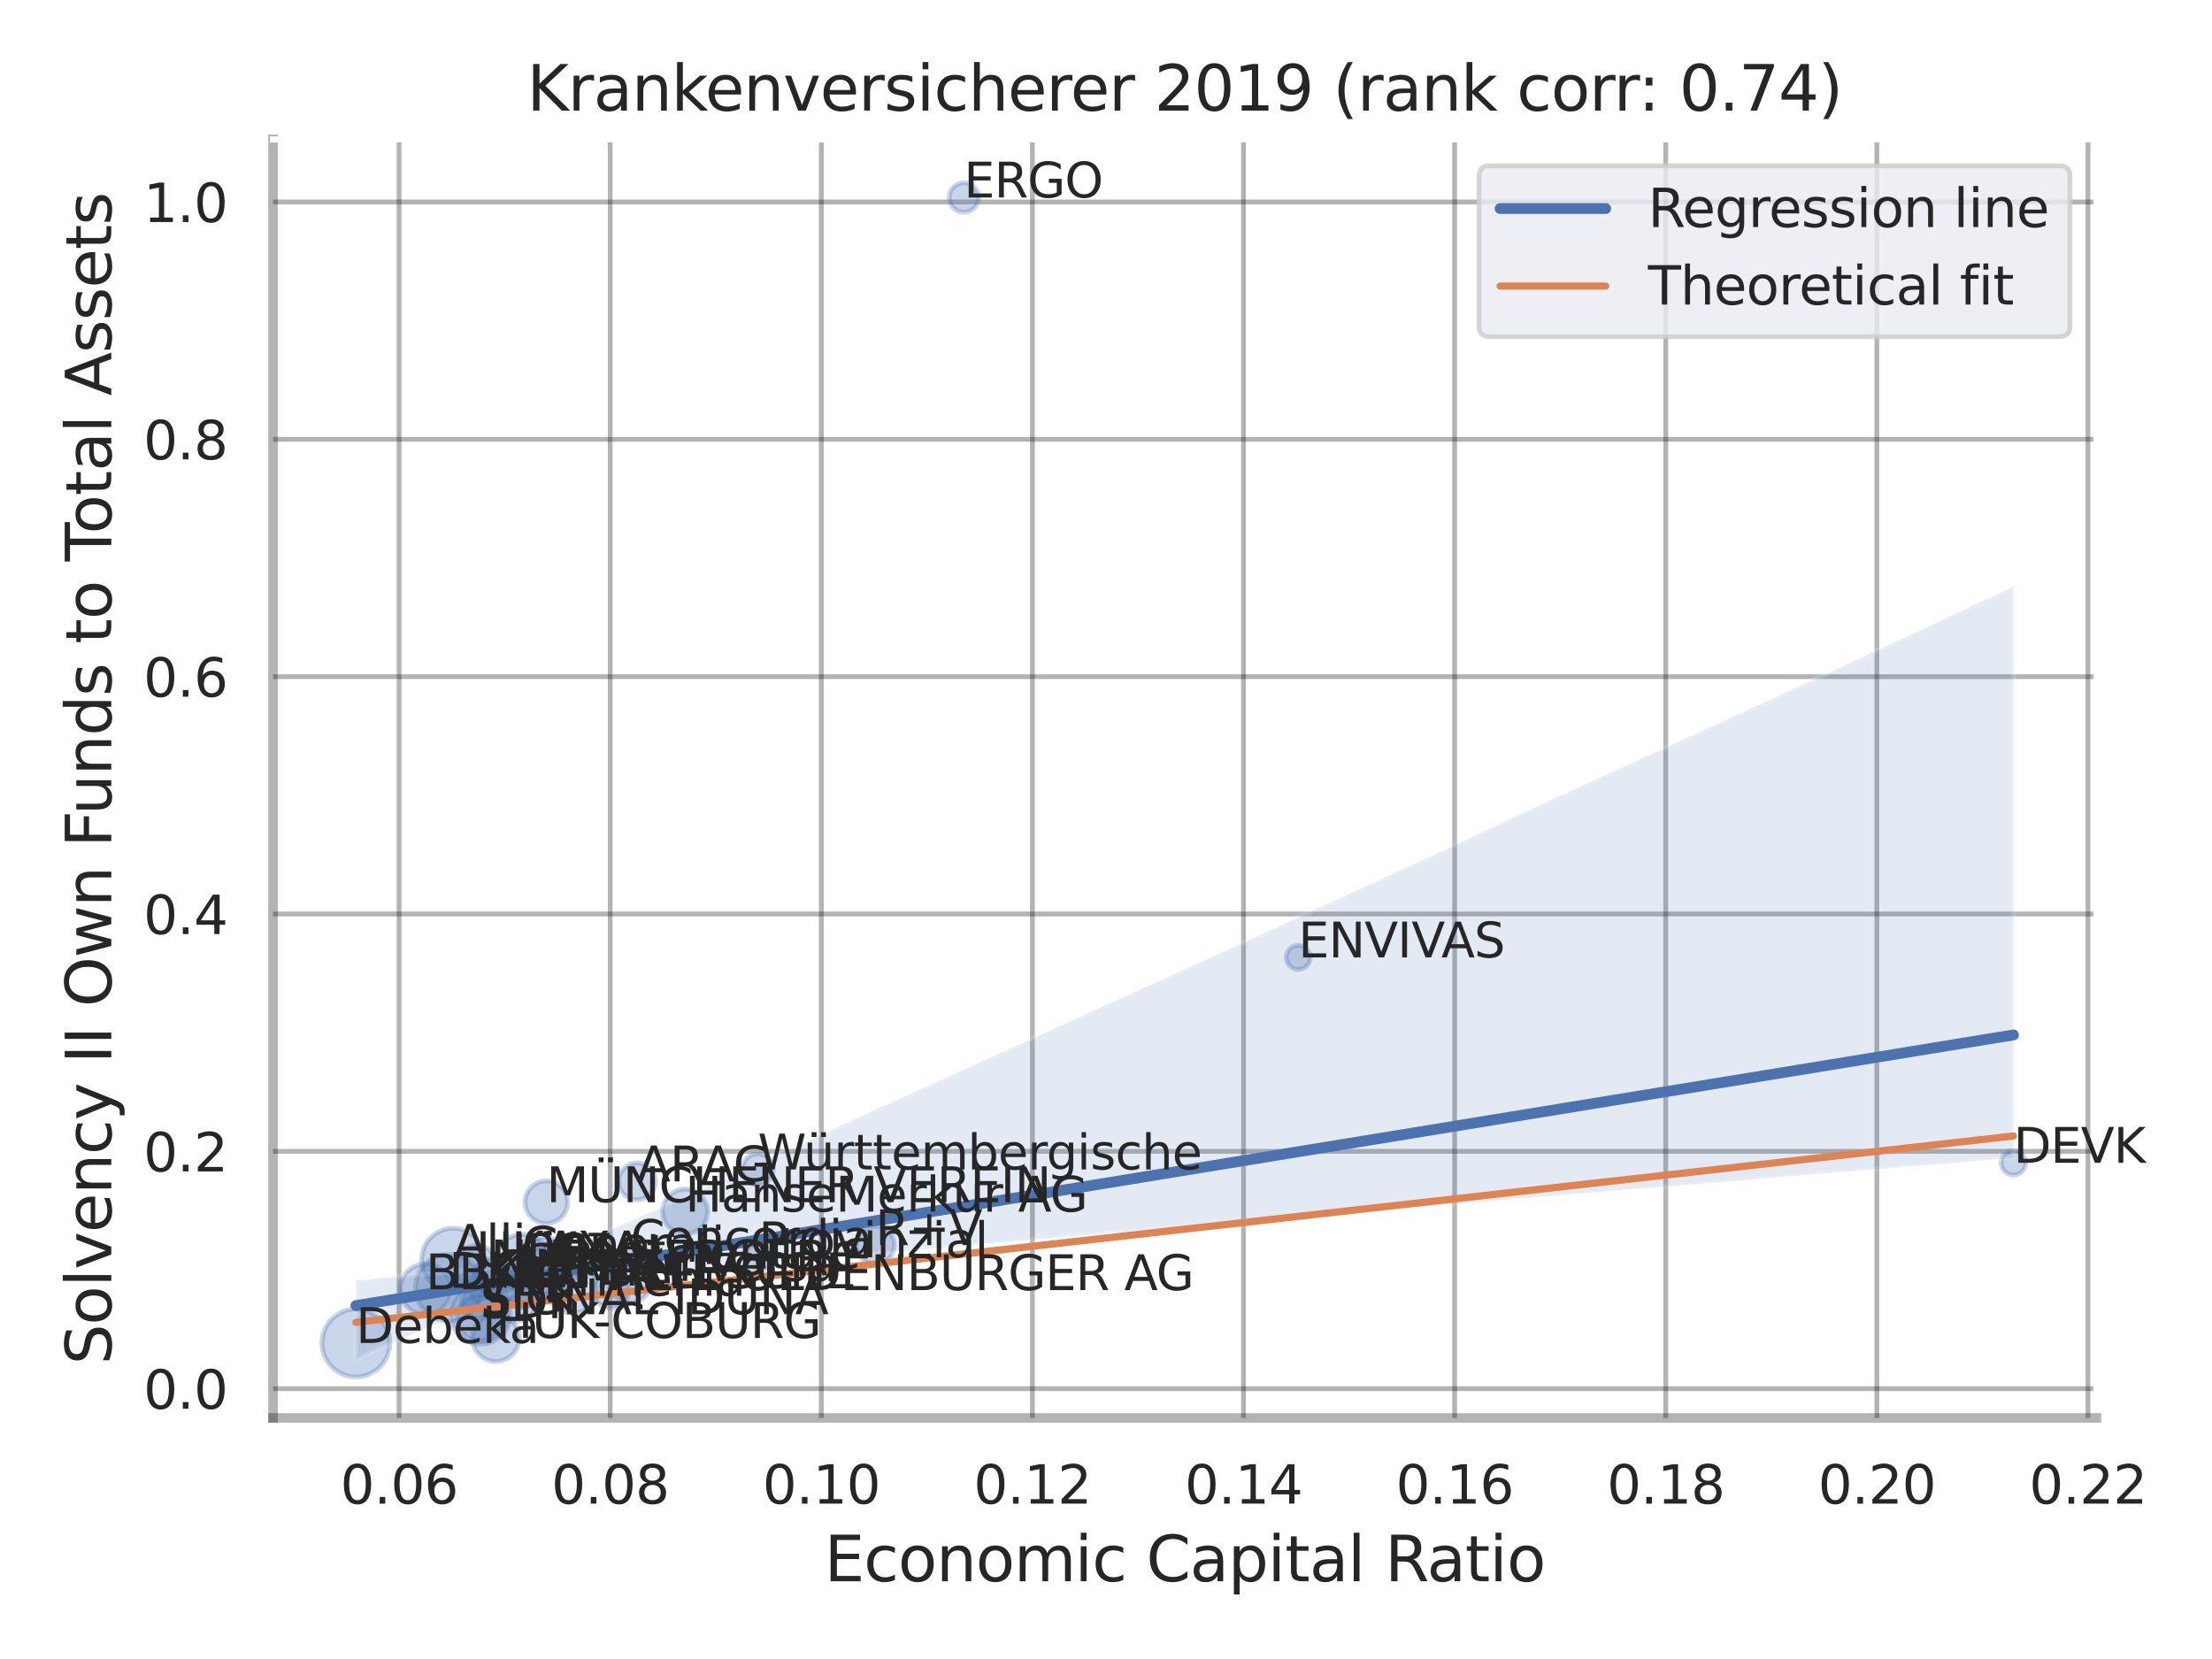 <?xml version="1.0" encoding="utf-8" standalone="no"?>
<!DOCTYPE svg PUBLIC "-//W3C//DTD SVG 1.1//EN"
  "http://www.w3.org/Graphics/SVG/1.1/DTD/svg11.dtd">
<svg xmlns:xlink="http://www.w3.org/1999/xlink" width="460.8pt" height="345.6pt" viewBox="0 0 460.8 345.6" xmlns="http://www.w3.org/2000/svg" version="1.1">
 <defs>
  <style type="text/css">*{stroke-linejoin: round; stroke-linecap: butt}</style>
 </defs>
 <g id="figure_1">
  <g id="patch_1">
   <path d="M 0 345.6 
L 460.8 345.6 
L 460.8 0 
L 0 0 
z
" style="fill: #ffffff"/>
  </g>
  <g id="axes_1">
   <g id="patch_2">
    <path d="M 56.88 295.38 
L 436.713 295.38 
L 436.713 29.04 
L 56.88 29.04 
z
" style="fill: #ffffff"/>
   </g>
   <g id="matplotlib.axis_1">
    <g id="xtick_1">
     <g id="line2d_1">
      <path d="M 83.135 295.38 
L 83.135 29.04 
" clip-path="url(#p20f549c036)" style="fill: none; stroke: #000000; stroke-opacity: 0.3; stroke-linecap: round"/>
     </g>
     <g id="text_1">
      <!-- 0.06 -->
      <g style="fill: #262626" transform="translate(70.889 313.238) scale(0.11 -0.11)">
       <defs>
        <path id="DejaVuSans-30" d="M 2034 4250 
Q 1547 4250 1301 3770 
Q 1056 3291 1056 2328 
Q 1056 1369 1301 889 
Q 1547 409 2034 409 
Q 2525 409 2770 889 
Q 3016 1369 3016 2328 
Q 3016 3291 2770 3770 
Q 2525 4250 2034 4250 
z
M 2034 4750 
Q 2819 4750 3233 4129 
Q 3647 3509 3647 2328 
Q 3647 1150 3233 529 
Q 2819 -91 2034 -91 
Q 1250 -91 836 529 
Q 422 1150 422 2328 
Q 422 3509 836 4129 
Q 1250 4750 2034 4750 
z
" transform="scale(0.016)"/>
        <path id="DejaVuSans-2e" d="M 684 794 
L 1344 794 
L 1344 0 
L 684 0 
L 684 794 
z
" transform="scale(0.016)"/>
        <path id="DejaVuSans-36" d="M 2113 2584 
Q 1688 2584 1439 2293 
Q 1191 2003 1191 1497 
Q 1191 994 1439 701 
Q 1688 409 2113 409 
Q 2538 409 2786 701 
Q 3034 994 3034 1497 
Q 3034 2003 2786 2293 
Q 2538 2584 2113 2584 
z
M 3366 4563 
L 3366 3988 
Q 3128 4100 2886 4159 
Q 2644 4219 2406 4219 
Q 1781 4219 1451 3797 
Q 1122 3375 1075 2522 
Q 1259 2794 1537 2939 
Q 1816 3084 2150 3084 
Q 2853 3084 3261 2657 
Q 3669 2231 3669 1497 
Q 3669 778 3244 343 
Q 2819 -91 2113 -91 
Q 1303 -91 875 529 
Q 447 1150 447 2328 
Q 447 3434 972 4092 
Q 1497 4750 2381 4750 
Q 2619 4750 2861 4703 
Q 3103 4656 3366 4563 
z
" transform="scale(0.016)"/>
       </defs>
       <use xlink:href="#DejaVuSans-30"/>
       <use xlink:href="#DejaVuSans-2e" x="63.623"/>
       <use xlink:href="#DejaVuSans-30" x="95.41"/>
       <use xlink:href="#DejaVuSans-36" x="159.033"/>
      </g>
     </g>
    </g>
    <g id="xtick_2">
     <g id="line2d_2">
      <path d="M 127.113 295.38 
L 127.113 29.04 
" clip-path="url(#p20f549c036)" style="fill: none; stroke: #000000; stroke-opacity: 0.3; stroke-linecap: round"/>
     </g>
     <g id="text_2">
      <!-- 0.08 -->
      <g style="fill: #262626" transform="translate(114.867 313.238) scale(0.11 -0.11)">
       <defs>
        <path id="DejaVuSans-38" d="M 2034 2216 
Q 1584 2216 1326 1975 
Q 1069 1734 1069 1313 
Q 1069 891 1326 650 
Q 1584 409 2034 409 
Q 2484 409 2743 651 
Q 3003 894 3003 1313 
Q 3003 1734 2745 1975 
Q 2488 2216 2034 2216 
z
M 1403 2484 
Q 997 2584 770 2862 
Q 544 3141 544 3541 
Q 544 4100 942 4425 
Q 1341 4750 2034 4750 
Q 2731 4750 3128 4425 
Q 3525 4100 3525 3541 
Q 3525 3141 3298 2862 
Q 3072 2584 2669 2484 
Q 3125 2378 3379 2068 
Q 3634 1759 3634 1313 
Q 3634 634 3220 271 
Q 2806 -91 2034 -91 
Q 1263 -91 848 271 
Q 434 634 434 1313 
Q 434 1759 690 2068 
Q 947 2378 1403 2484 
z
M 1172 3481 
Q 1172 3119 1398 2916 
Q 1625 2713 2034 2713 
Q 2441 2713 2670 2916 
Q 2900 3119 2900 3481 
Q 2900 3844 2670 4047 
Q 2441 4250 2034 4250 
Q 1625 4250 1398 4047 
Q 1172 3844 1172 3481 
z
" transform="scale(0.016)"/>
       </defs>
       <use xlink:href="#DejaVuSans-30"/>
       <use xlink:href="#DejaVuSans-2e" x="63.623"/>
       <use xlink:href="#DejaVuSans-30" x="95.41"/>
       <use xlink:href="#DejaVuSans-38" x="159.033"/>
      </g>
     </g>
    </g>
    <g id="xtick_3">
     <g id="line2d_3">
      <path d="M 171.092 295.38 
L 171.092 29.04 
" clip-path="url(#p20f549c036)" style="fill: none; stroke: #000000; stroke-opacity: 0.3; stroke-linecap: round"/>
     </g>
     <g id="text_3">
      <!-- 0.10 -->
      <g style="fill: #262626" transform="translate(158.846 313.238) scale(0.11 -0.11)">
       <defs>
        <path id="DejaVuSans-31" d="M 794 531 
L 1825 531 
L 1825 4091 
L 703 3866 
L 703 4441 
L 1819 4666 
L 2450 4666 
L 2450 531 
L 3481 531 
L 3481 0 
L 794 0 
L 794 531 
z
" transform="scale(0.016)"/>
       </defs>
       <use xlink:href="#DejaVuSans-30"/>
       <use xlink:href="#DejaVuSans-2e" x="63.623"/>
       <use xlink:href="#DejaVuSans-31" x="95.41"/>
       <use xlink:href="#DejaVuSans-30" x="159.033"/>
      </g>
     </g>
    </g>
    <g id="xtick_4">
     <g id="line2d_4">
      <path d="M 215.07 295.38 
L 215.07 29.04 
" clip-path="url(#p20f549c036)" style="fill: none; stroke: #000000; stroke-opacity: 0.3; stroke-linecap: round"/>
     </g>
     <g id="text_4">
      <!-- 0.12 -->
      <g style="fill: #262626" transform="translate(202.824 313.238) scale(0.11 -0.11)">
       <defs>
        <path id="DejaVuSans-32" d="M 1228 531 
L 3431 531 
L 3431 0 
L 469 0 
L 469 531 
Q 828 903 1448 1529 
Q 2069 2156 2228 2338 
Q 2531 2678 2651 2914 
Q 2772 3150 2772 3378 
Q 2772 3750 2511 3984 
Q 2250 4219 1831 4219 
Q 1534 4219 1204 4116 
Q 875 4013 500 3803 
L 500 4441 
Q 881 4594 1212 4672 
Q 1544 4750 1819 4750 
Q 2544 4750 2975 4387 
Q 3406 4025 3406 3419 
Q 3406 3131 3298 2873 
Q 3191 2616 2906 2266 
Q 2828 2175 2409 1742 
Q 1991 1309 1228 531 
z
" transform="scale(0.016)"/>
       </defs>
       <use xlink:href="#DejaVuSans-30"/>
       <use xlink:href="#DejaVuSans-2e" x="63.623"/>
       <use xlink:href="#DejaVuSans-31" x="95.41"/>
       <use xlink:href="#DejaVuSans-32" x="159.033"/>
      </g>
     </g>
    </g>
    <g id="xtick_5">
     <g id="line2d_5">
      <path d="M 259.048 295.38 
L 259.048 29.04 
" clip-path="url(#p20f549c036)" style="fill: none; stroke: #000000; stroke-opacity: 0.3; stroke-linecap: round"/>
     </g>
     <g id="text_5">
      <!-- 0.14 -->
      <g style="fill: #262626" transform="translate(246.802 313.238) scale(0.11 -0.11)">
       <defs>
        <path id="DejaVuSans-34" d="M 2419 4116 
L 825 1625 
L 2419 1625 
L 2419 4116 
z
M 2253 4666 
L 3047 4666 
L 3047 1625 
L 3713 1625 
L 3713 1100 
L 3047 1100 
L 3047 0 
L 2419 0 
L 2419 1100 
L 313 1100 
L 313 1709 
L 2253 4666 
z
" transform="scale(0.016)"/>
       </defs>
       <use xlink:href="#DejaVuSans-30"/>
       <use xlink:href="#DejaVuSans-2e" x="63.623"/>
       <use xlink:href="#DejaVuSans-31" x="95.41"/>
       <use xlink:href="#DejaVuSans-34" x="159.033"/>
      </g>
     </g>
    </g>
    <g id="xtick_6">
     <g id="line2d_6">
      <path d="M 303.027 295.38 
L 303.027 29.04 
" clip-path="url(#p20f549c036)" style="fill: none; stroke: #000000; stroke-opacity: 0.3; stroke-linecap: round"/>
     </g>
     <g id="text_6">
      <!-- 0.16 -->
      <g style="fill: #262626" transform="translate(290.781 313.238) scale(0.11 -0.11)">
       <use xlink:href="#DejaVuSans-30"/>
       <use xlink:href="#DejaVuSans-2e" x="63.623"/>
       <use xlink:href="#DejaVuSans-31" x="95.41"/>
       <use xlink:href="#DejaVuSans-36" x="159.033"/>
      </g>
     </g>
    </g>
    <g id="xtick_7">
     <g id="line2d_7">
      <path d="M 347.005 295.38 
L 347.005 29.04 
" clip-path="url(#p20f549c036)" style="fill: none; stroke: #000000; stroke-opacity: 0.3; stroke-linecap: round"/>
     </g>
     <g id="text_7">
      <!-- 0.18 -->
      <g style="fill: #262626" transform="translate(334.759 313.238) scale(0.11 -0.11)">
       <use xlink:href="#DejaVuSans-30"/>
       <use xlink:href="#DejaVuSans-2e" x="63.623"/>
       <use xlink:href="#DejaVuSans-31" x="95.41"/>
       <use xlink:href="#DejaVuSans-38" x="159.033"/>
      </g>
     </g>
    </g>
    <g id="xtick_8">
     <g id="line2d_8">
      <path d="M 390.984 295.38 
L 390.984 29.04 
" clip-path="url(#p20f549c036)" style="fill: none; stroke: #000000; stroke-opacity: 0.3; stroke-linecap: round"/>
     </g>
     <g id="text_8">
      <!-- 0.20 -->
      <g style="fill: #262626" transform="translate(378.738 313.238) scale(0.11 -0.11)">
       <use xlink:href="#DejaVuSans-30"/>
       <use xlink:href="#DejaVuSans-2e" x="63.623"/>
       <use xlink:href="#DejaVuSans-32" x="95.41"/>
       <use xlink:href="#DejaVuSans-30" x="159.033"/>
      </g>
     </g>
    </g>
    <g id="xtick_9">
     <g id="line2d_9">
      <path d="M 434.962 295.38 
L 434.962 29.04 
" clip-path="url(#p20f549c036)" style="fill: none; stroke: #000000; stroke-opacity: 0.3; stroke-linecap: round"/>
     </g>
     <g id="text_9">
      <!-- 0.22 -->
      <g style="fill: #262626" transform="translate(422.716 313.238) scale(0.11 -0.11)">
       <use xlink:href="#DejaVuSans-30"/>
       <use xlink:href="#DejaVuSans-2e" x="63.623"/>
       <use xlink:href="#DejaVuSans-32" x="95.41"/>
       <use xlink:href="#DejaVuSans-32" x="159.033"/>
      </g>
     </g>
    </g>
    <g id="text_10">
     <!-- Economic Capital Ratio -->
     <g style="fill: #262626" transform="translate(171.722 329.404) scale(0.13 -0.13)">
      <defs>
       <path id="DejaVuSans-45" d="M 628 4666 
L 3578 4666 
L 3578 4134 
L 1259 4134 
L 1259 2753 
L 3481 2753 
L 3481 2222 
L 1259 2222 
L 1259 531 
L 3634 531 
L 3634 0 
L 628 0 
L 628 4666 
z
" transform="scale(0.016)"/>
       <path id="DejaVuSans-63" d="M 3122 3366 
L 3122 2828 
Q 2878 2963 2633 3030 
Q 2388 3097 2138 3097 
Q 1578 3097 1268 2742 
Q 959 2388 959 1747 
Q 959 1106 1268 751 
Q 1578 397 2138 397 
Q 2388 397 2633 464 
Q 2878 531 3122 666 
L 3122 134 
Q 2881 22 2623 -34 
Q 2366 -91 2075 -91 
Q 1284 -91 818 406 
Q 353 903 353 1747 
Q 353 2603 823 3093 
Q 1294 3584 2113 3584 
Q 2378 3584 2631 3529 
Q 2884 3475 3122 3366 
z
" transform="scale(0.016)"/>
       <path id="DejaVuSans-6f" d="M 1959 3097 
Q 1497 3097 1228 2736 
Q 959 2375 959 1747 
Q 959 1119 1226 758 
Q 1494 397 1959 397 
Q 2419 397 2687 759 
Q 2956 1122 2956 1747 
Q 2956 2369 2687 2733 
Q 2419 3097 1959 3097 
z
M 1959 3584 
Q 2709 3584 3137 3096 
Q 3566 2609 3566 1747 
Q 3566 888 3137 398 
Q 2709 -91 1959 -91 
Q 1206 -91 779 398 
Q 353 888 353 1747 
Q 353 2609 779 3096 
Q 1206 3584 1959 3584 
z
" transform="scale(0.016)"/>
       <path id="DejaVuSans-6e" d="M 3513 2113 
L 3513 0 
L 2938 0 
L 2938 2094 
Q 2938 2591 2744 2837 
Q 2550 3084 2163 3084 
Q 1697 3084 1428 2787 
Q 1159 2491 1159 1978 
L 1159 0 
L 581 0 
L 581 3500 
L 1159 3500 
L 1159 2956 
Q 1366 3272 1645 3428 
Q 1925 3584 2291 3584 
Q 2894 3584 3203 3211 
Q 3513 2838 3513 2113 
z
" transform="scale(0.016)"/>
       <path id="DejaVuSans-6d" d="M 3328 2828 
Q 3544 3216 3844 3400 
Q 4144 3584 4550 3584 
Q 5097 3584 5394 3201 
Q 5691 2819 5691 2113 
L 5691 0 
L 5113 0 
L 5113 2094 
Q 5113 2597 4934 2840 
Q 4756 3084 4391 3084 
Q 3944 3084 3684 2787 
Q 3425 2491 3425 1978 
L 3425 0 
L 2847 0 
L 2847 2094 
Q 2847 2600 2669 2842 
Q 2491 3084 2119 3084 
Q 1678 3084 1418 2786 
Q 1159 2488 1159 1978 
L 1159 0 
L 581 0 
L 581 3500 
L 1159 3500 
L 1159 2956 
Q 1356 3278 1631 3431 
Q 1906 3584 2284 3584 
Q 2666 3584 2933 3390 
Q 3200 3197 3328 2828 
z
" transform="scale(0.016)"/>
       <path id="DejaVuSans-69" d="M 603 3500 
L 1178 3500 
L 1178 0 
L 603 0 
L 603 3500 
z
M 603 4863 
L 1178 4863 
L 1178 4134 
L 603 4134 
L 603 4863 
z
" transform="scale(0.016)"/>
       <path id="DejaVuSans-20" transform="scale(0.016)"/>
       <path id="DejaVuSans-43" d="M 4122 4306 
L 4122 3641 
Q 3803 3938 3442 4084 
Q 3081 4231 2675 4231 
Q 1875 4231 1450 3742 
Q 1025 3253 1025 2328 
Q 1025 1406 1450 917 
Q 1875 428 2675 428 
Q 3081 428 3442 575 
Q 3803 722 4122 1019 
L 4122 359 
Q 3791 134 3420 21 
Q 3050 -91 2638 -91 
Q 1578 -91 968 557 
Q 359 1206 359 2328 
Q 359 3453 968 4101 
Q 1578 4750 2638 4750 
Q 3056 4750 3426 4639 
Q 3797 4528 4122 4306 
z
" transform="scale(0.016)"/>
       <path id="DejaVuSans-61" d="M 2194 1759 
Q 1497 1759 1228 1600 
Q 959 1441 959 1056 
Q 959 750 1161 570 
Q 1363 391 1709 391 
Q 2188 391 2477 730 
Q 2766 1069 2766 1631 
L 2766 1759 
L 2194 1759 
z
M 3341 1997 
L 3341 0 
L 2766 0 
L 2766 531 
Q 2569 213 2275 61 
Q 1981 -91 1556 -91 
Q 1019 -91 701 211 
Q 384 513 384 1019 
Q 384 1609 779 1909 
Q 1175 2209 1959 2209 
L 2766 2209 
L 2766 2266 
Q 2766 2663 2505 2880 
Q 2244 3097 1772 3097 
Q 1472 3097 1187 3025 
Q 903 2953 641 2809 
L 641 3341 
Q 956 3463 1253 3523 
Q 1550 3584 1831 3584 
Q 2591 3584 2966 3190 
Q 3341 2797 3341 1997 
z
" transform="scale(0.016)"/>
       <path id="DejaVuSans-70" d="M 1159 525 
L 1159 -1331 
L 581 -1331 
L 581 3500 
L 1159 3500 
L 1159 2969 
Q 1341 3281 1617 3432 
Q 1894 3584 2278 3584 
Q 2916 3584 3314 3078 
Q 3713 2572 3713 1747 
Q 3713 922 3314 415 
Q 2916 -91 2278 -91 
Q 1894 -91 1617 61 
Q 1341 213 1159 525 
z
M 3116 1747 
Q 3116 2381 2855 2742 
Q 2594 3103 2138 3103 
Q 1681 3103 1420 2742 
Q 1159 2381 1159 1747 
Q 1159 1113 1420 752 
Q 1681 391 2138 391 
Q 2594 391 2855 752 
Q 3116 1113 3116 1747 
z
" transform="scale(0.016)"/>
       <path id="DejaVuSans-74" d="M 1172 4494 
L 1172 3500 
L 2356 3500 
L 2356 3053 
L 1172 3053 
L 1172 1153 
Q 1172 725 1289 603 
Q 1406 481 1766 481 
L 2356 481 
L 2356 0 
L 1766 0 
Q 1100 0 847 248 
Q 594 497 594 1153 
L 594 3053 
L 172 3053 
L 172 3500 
L 594 3500 
L 594 4494 
L 1172 4494 
z
" transform="scale(0.016)"/>
       <path id="DejaVuSans-6c" d="M 603 4863 
L 1178 4863 
L 1178 0 
L 603 0 
L 603 4863 
z
" transform="scale(0.016)"/>
       <path id="DejaVuSans-52" d="M 2841 2188 
Q 3044 2119 3236 1894 
Q 3428 1669 3622 1275 
L 4263 0 
L 3584 0 
L 2988 1197 
Q 2756 1666 2539 1819 
Q 2322 1972 1947 1972 
L 1259 1972 
L 1259 0 
L 628 0 
L 628 4666 
L 2053 4666 
Q 2853 4666 3247 4331 
Q 3641 3997 3641 3322 
Q 3641 2881 3436 2590 
Q 3231 2300 2841 2188 
z
M 1259 4147 
L 1259 2491 
L 2053 2491 
Q 2509 2491 2742 2702 
Q 2975 2913 2975 3322 
Q 2975 3731 2742 3939 
Q 2509 4147 2053 4147 
L 1259 4147 
z
" transform="scale(0.016)"/>
      </defs>
      <use xlink:href="#DejaVuSans-45"/>
      <use xlink:href="#DejaVuSans-63" x="63.184"/>
      <use xlink:href="#DejaVuSans-6f" x="118.164"/>
      <use xlink:href="#DejaVuSans-6e" x="179.346"/>
      <use xlink:href="#DejaVuSans-6f" x="242.725"/>
      <use xlink:href="#DejaVuSans-6d" x="303.906"/>
      <use xlink:href="#DejaVuSans-69" x="401.318"/>
      <use xlink:href="#DejaVuSans-63" x="429.102"/>
      <use xlink:href="#DejaVuSans-20" x="484.082"/>
      <use xlink:href="#DejaVuSans-43" x="515.869"/>
      <use xlink:href="#DejaVuSans-61" x="585.693"/>
      <use xlink:href="#DejaVuSans-70" x="646.973"/>
      <use xlink:href="#DejaVuSans-69" x="710.449"/>
      <use xlink:href="#DejaVuSans-74" x="738.232"/>
      <use xlink:href="#DejaVuSans-61" x="777.441"/>
      <use xlink:href="#DejaVuSans-6c" x="838.721"/>
      <use xlink:href="#DejaVuSans-20" x="866.504"/>
      <use xlink:href="#DejaVuSans-52" x="898.291"/>
      <use xlink:href="#DejaVuSans-61" x="965.523"/>
      <use xlink:href="#DejaVuSans-74" x="1026.803"/>
      <use xlink:href="#DejaVuSans-69" x="1066.012"/>
      <use xlink:href="#DejaVuSans-6f" x="1093.795"/>
     </g>
    </g>
   </g>
   <g id="matplotlib.axis_2">
    <g id="ytick_1">
     <g id="line2d_10">
      <path d="M 56.88 289.286 
L 436.713 289.286 
" clip-path="url(#p20f549c036)" style="fill: none; stroke: #000000; stroke-opacity: 0.3; stroke-linecap: round"/>
     </g>
     <g id="text_11">
      <!-- 0.0 -->
      <g style="fill: #262626" transform="translate(29.887 293.466) scale(0.11 -0.11)">
       <use xlink:href="#DejaVuSans-30"/>
       <use xlink:href="#DejaVuSans-2e" x="63.623"/>
       <use xlink:href="#DejaVuSans-30" x="95.41"/>
      </g>
     </g>
    </g>
    <g id="ytick_2">
     <g id="line2d_11">
      <path d="M 56.88 239.844 
L 436.713 239.844 
" clip-path="url(#p20f549c036)" style="fill: none; stroke: #000000; stroke-opacity: 0.3; stroke-linecap: round"/>
     </g>
     <g id="text_12">
      <!-- 0.2 -->
      <g style="fill: #262626" transform="translate(29.887 244.023) scale(0.11 -0.11)">
       <use xlink:href="#DejaVuSans-30"/>
       <use xlink:href="#DejaVuSans-2e" x="63.623"/>
       <use xlink:href="#DejaVuSans-32" x="95.41"/>
      </g>
     </g>
    </g>
    <g id="ytick_3">
     <g id="line2d_12">
      <path d="M 56.88 190.402 
L 436.713 190.402 
" clip-path="url(#p20f549c036)" style="fill: none; stroke: #000000; stroke-opacity: 0.3; stroke-linecap: round"/>
     </g>
     <g id="text_13">
      <!-- 0.4 -->
      <g style="fill: #262626" transform="translate(29.887 194.581) scale(0.11 -0.11)">
       <use xlink:href="#DejaVuSans-30"/>
       <use xlink:href="#DejaVuSans-2e" x="63.623"/>
       <use xlink:href="#DejaVuSans-34" x="95.41"/>
      </g>
     </g>
    </g>
    <g id="ytick_4">
     <g id="line2d_13">
      <path d="M 56.88 140.96 
L 436.713 140.96 
" clip-path="url(#p20f549c036)" style="fill: none; stroke: #000000; stroke-opacity: 0.3; stroke-linecap: round"/>
     </g>
     <g id="text_14">
      <!-- 0.6 -->
      <g style="fill: #262626" transform="translate(29.887 145.139) scale(0.11 -0.11)">
       <use xlink:href="#DejaVuSans-30"/>
       <use xlink:href="#DejaVuSans-2e" x="63.623"/>
       <use xlink:href="#DejaVuSans-36" x="95.41"/>
      </g>
     </g>
    </g>
    <g id="ytick_5">
     <g id="line2d_14">
      <path d="M 56.88 91.518 
L 436.713 91.518 
" clip-path="url(#p20f549c036)" style="fill: none; stroke: #000000; stroke-opacity: 0.3; stroke-linecap: round"/>
     </g>
     <g id="text_15">
      <!-- 0.8 -->
      <g style="fill: #262626" transform="translate(29.887 95.697) scale(0.11 -0.11)">
       <use xlink:href="#DejaVuSans-30"/>
       <use xlink:href="#DejaVuSans-2e" x="63.623"/>
       <use xlink:href="#DejaVuSans-38" x="95.41"/>
      </g>
     </g>
    </g>
    <g id="ytick_6">
     <g id="line2d_15">
      <path d="M 56.88 42.076 
L 436.713 42.076 
" clip-path="url(#p20f549c036)" style="fill: none; stroke: #000000; stroke-opacity: 0.3; stroke-linecap: round"/>
     </g>
     <g id="text_16">
      <!-- 1.0 -->
      <g style="fill: #262626" transform="translate(29.887 46.255) scale(0.11 -0.11)">
       <use xlink:href="#DejaVuSans-31"/>
       <use xlink:href="#DejaVuSans-2e" x="63.623"/>
       <use xlink:href="#DejaVuSans-30" x="95.41"/>
      </g>
     </g>
    </g>
    <g id="text_17">
     <!-- Solvency II Own Funds to Total Assets -->
     <g style="fill: #262626" transform="translate(23.183 284.278) rotate(-90) scale(0.13 -0.13)">
      <defs>
       <path id="DejaVuSans-53" d="M 3425 4513 
L 3425 3897 
Q 3066 4069 2747 4153 
Q 2428 4238 2131 4238 
Q 1616 4238 1336 4038 
Q 1056 3838 1056 3469 
Q 1056 3159 1242 3001 
Q 1428 2844 1947 2747 
L 2328 2669 
Q 3034 2534 3370 2195 
Q 3706 1856 3706 1288 
Q 3706 609 3251 259 
Q 2797 -91 1919 -91 
Q 1588 -91 1214 -16 
Q 841 59 441 206 
L 441 856 
Q 825 641 1194 531 
Q 1563 422 1919 422 
Q 2459 422 2753 634 
Q 3047 847 3047 1241 
Q 3047 1584 2836 1778 
Q 2625 1972 2144 2069 
L 1759 2144 
Q 1053 2284 737 2584 
Q 422 2884 422 3419 
Q 422 4038 858 4394 
Q 1294 4750 2059 4750 
Q 2388 4750 2728 4690 
Q 3069 4631 3425 4513 
z
" transform="scale(0.016)"/>
       <path id="DejaVuSans-76" d="M 191 3500 
L 800 3500 
L 1894 563 
L 2988 3500 
L 3597 3500 
L 2284 0 
L 1503 0 
L 191 3500 
z
" transform="scale(0.016)"/>
       <path id="DejaVuSans-65" d="M 3597 1894 
L 3597 1613 
L 953 1613 
Q 991 1019 1311 708 
Q 1631 397 2203 397 
Q 2534 397 2845 478 
Q 3156 559 3463 722 
L 3463 178 
Q 3153 47 2828 -22 
Q 2503 -91 2169 -91 
Q 1331 -91 842 396 
Q 353 884 353 1716 
Q 353 2575 817 3079 
Q 1281 3584 2069 3584 
Q 2775 3584 3186 3129 
Q 3597 2675 3597 1894 
z
M 3022 2063 
Q 3016 2534 2758 2815 
Q 2500 3097 2075 3097 
Q 1594 3097 1305 2825 
Q 1016 2553 972 2059 
L 3022 2063 
z
" transform="scale(0.016)"/>
       <path id="DejaVuSans-79" d="M 2059 -325 
Q 1816 -950 1584 -1140 
Q 1353 -1331 966 -1331 
L 506 -1331 
L 506 -850 
L 844 -850 
Q 1081 -850 1212 -737 
Q 1344 -625 1503 -206 
L 1606 56 
L 191 3500 
L 800 3500 
L 1894 763 
L 2988 3500 
L 3597 3500 
L 2059 -325 
z
" transform="scale(0.016)"/>
       <path id="DejaVuSans-49" d="M 628 4666 
L 1259 4666 
L 1259 0 
L 628 0 
L 628 4666 
z
" transform="scale(0.016)"/>
       <path id="DejaVuSans-4f" d="M 2522 4238 
Q 1834 4238 1429 3725 
Q 1025 3213 1025 2328 
Q 1025 1447 1429 934 
Q 1834 422 2522 422 
Q 3209 422 3611 934 
Q 4013 1447 4013 2328 
Q 4013 3213 3611 3725 
Q 3209 4238 2522 4238 
z
M 2522 4750 
Q 3503 4750 4090 4092 
Q 4678 3434 4678 2328 
Q 4678 1225 4090 567 
Q 3503 -91 2522 -91 
Q 1538 -91 948 565 
Q 359 1222 359 2328 
Q 359 3434 948 4092 
Q 1538 4750 2522 4750 
z
" transform="scale(0.016)"/>
       <path id="DejaVuSans-77" d="M 269 3500 
L 844 3500 
L 1563 769 
L 2278 3500 
L 2956 3500 
L 3675 769 
L 4391 3500 
L 4966 3500 
L 4050 0 
L 3372 0 
L 2619 2869 
L 1863 0 
L 1184 0 
L 269 3500 
z
" transform="scale(0.016)"/>
       <path id="DejaVuSans-46" d="M 628 4666 
L 3309 4666 
L 3309 4134 
L 1259 4134 
L 1259 2759 
L 3109 2759 
L 3109 2228 
L 1259 2228 
L 1259 0 
L 628 0 
L 628 4666 
z
" transform="scale(0.016)"/>
       <path id="DejaVuSans-75" d="M 544 1381 
L 544 3500 
L 1119 3500 
L 1119 1403 
Q 1119 906 1312 657 
Q 1506 409 1894 409 
Q 2359 409 2629 706 
Q 2900 1003 2900 1516 
L 2900 3500 
L 3475 3500 
L 3475 0 
L 2900 0 
L 2900 538 
Q 2691 219 2414 64 
Q 2138 -91 1772 -91 
Q 1169 -91 856 284 
Q 544 659 544 1381 
z
M 1991 3584 
L 1991 3584 
z
" transform="scale(0.016)"/>
       <path id="DejaVuSans-64" d="M 2906 2969 
L 2906 4863 
L 3481 4863 
L 3481 0 
L 2906 0 
L 2906 525 
Q 2725 213 2448 61 
Q 2172 -91 1784 -91 
Q 1150 -91 751 415 
Q 353 922 353 1747 
Q 353 2572 751 3078 
Q 1150 3584 1784 3584 
Q 2172 3584 2448 3432 
Q 2725 3281 2906 2969 
z
M 947 1747 
Q 947 1113 1208 752 
Q 1469 391 1925 391 
Q 2381 391 2643 752 
Q 2906 1113 2906 1747 
Q 2906 2381 2643 2742 
Q 2381 3103 1925 3103 
Q 1469 3103 1208 2742 
Q 947 2381 947 1747 
z
" transform="scale(0.016)"/>
       <path id="DejaVuSans-73" d="M 2834 3397 
L 2834 2853 
Q 2591 2978 2328 3040 
Q 2066 3103 1784 3103 
Q 1356 3103 1142 2972 
Q 928 2841 928 2578 
Q 928 2378 1081 2264 
Q 1234 2150 1697 2047 
L 1894 2003 
Q 2506 1872 2764 1633 
Q 3022 1394 3022 966 
Q 3022 478 2636 193 
Q 2250 -91 1575 -91 
Q 1294 -91 989 -36 
Q 684 19 347 128 
L 347 722 
Q 666 556 975 473 
Q 1284 391 1588 391 
Q 1994 391 2212 530 
Q 2431 669 2431 922 
Q 2431 1156 2273 1281 
Q 2116 1406 1581 1522 
L 1381 1569 
Q 847 1681 609 1914 
Q 372 2147 372 2553 
Q 372 3047 722 3315 
Q 1072 3584 1716 3584 
Q 2034 3584 2315 3537 
Q 2597 3491 2834 3397 
z
" transform="scale(0.016)"/>
       <path id="DejaVuSans-54" d="M -19 4666 
L 3928 4666 
L 3928 4134 
L 2272 4134 
L 2272 0 
L 1638 0 
L 1638 4134 
L -19 4134 
L -19 4666 
z
" transform="scale(0.016)"/>
       <path id="DejaVuSans-41" d="M 2188 4044 
L 1331 1722 
L 3047 1722 
L 2188 4044 
z
M 1831 4666 
L 2547 4666 
L 4325 0 
L 3669 0 
L 3244 1197 
L 1141 1197 
L 716 0 
L 50 0 
L 1831 4666 
z
" transform="scale(0.016)"/>
      </defs>
      <use xlink:href="#DejaVuSans-53"/>
      <use xlink:href="#DejaVuSans-6f" x="63.477"/>
      <use xlink:href="#DejaVuSans-6c" x="124.658"/>
      <use xlink:href="#DejaVuSans-76" x="152.441"/>
      <use xlink:href="#DejaVuSans-65" x="211.621"/>
      <use xlink:href="#DejaVuSans-6e" x="273.145"/>
      <use xlink:href="#DejaVuSans-63" x="336.523"/>
      <use xlink:href="#DejaVuSans-79" x="391.504"/>
      <use xlink:href="#DejaVuSans-20" x="450.684"/>
      <use xlink:href="#DejaVuSans-49" x="482.471"/>
      <use xlink:href="#DejaVuSans-49" x="511.963"/>
      <use xlink:href="#DejaVuSans-20" x="541.455"/>
      <use xlink:href="#DejaVuSans-4f" x="573.242"/>
      <use xlink:href="#DejaVuSans-77" x="651.953"/>
      <use xlink:href="#DejaVuSans-6e" x="733.74"/>
      <use xlink:href="#DejaVuSans-20" x="797.119"/>
      <use xlink:href="#DejaVuSans-46" x="828.906"/>
      <use xlink:href="#DejaVuSans-75" x="880.926"/>
      <use xlink:href="#DejaVuSans-6e" x="944.305"/>
      <use xlink:href="#DejaVuSans-64" x="1007.684"/>
      <use xlink:href="#DejaVuSans-73" x="1071.16"/>
      <use xlink:href="#DejaVuSans-20" x="1123.26"/>
      <use xlink:href="#DejaVuSans-74" x="1155.047"/>
      <use xlink:href="#DejaVuSans-6f" x="1194.256"/>
      <use xlink:href="#DejaVuSans-20" x="1255.438"/>
      <use xlink:href="#DejaVuSans-54" x="1287.225"/>
      <use xlink:href="#DejaVuSans-6f" x="1331.309"/>
      <use xlink:href="#DejaVuSans-74" x="1392.49"/>
      <use xlink:href="#DejaVuSans-61" x="1431.699"/>
      <use xlink:href="#DejaVuSans-6c" x="1492.979"/>
      <use xlink:href="#DejaVuSans-20" x="1520.762"/>
      <use xlink:href="#DejaVuSans-41" x="1552.549"/>
      <use xlink:href="#DejaVuSans-73" x="1620.957"/>
      <use xlink:href="#DejaVuSans-73" x="1673.057"/>
      <use xlink:href="#DejaVuSans-65" x="1725.156"/>
      <use xlink:href="#DejaVuSans-74" x="1786.68"/>
      <use xlink:href="#DejaVuSans-73" x="1825.889"/>
     </g>
    </g>
   </g>
   <g id="PathCollection_1">
    <path d="M 115.212 269.695 
C 116.651 269.695 118.032 269.123 119.05 268.106 
C 120.068 267.088 120.639 265.707 120.639 264.268 
C 120.639 262.828 120.068 261.448 119.05 260.43 
C 118.032 259.412 116.651 258.84 115.212 258.84 
C 113.772 258.84 112.392 259.412 111.374 260.43 
C 110.356 261.448 109.784 262.828 109.784 264.268 
C 109.784 265.707 110.356 267.088 111.374 268.106 
C 112.392 269.123 113.772 269.695 115.212 269.695 
z
" clip-path="url(#p20f549c036)" style="fill: #4c72b0; fill-opacity: 0.3; stroke: #4c72b0; stroke-opacity: 0.3"/>
    <path d="M 100.088 280.018 
C 101.743 280.018 103.33 279.36 104.5 278.19 
C 105.67 277.02 106.327 275.433 106.327 273.778 
C 106.327 272.123 105.67 270.536 104.5 269.366 
C 103.33 268.196 101.743 267.538 100.088 267.538 
C 98.433 267.538 96.846 268.196 95.676 269.366 
C 94.505 270.536 93.848 272.123 93.848 273.778 
C 93.848 275.433 94.505 277.02 95.676 278.19 
C 96.846 279.36 98.433 280.018 100.088 280.018 
z
" clip-path="url(#p20f549c036)" style="fill: #4c72b0; fill-opacity: 0.3; stroke: #4c72b0; stroke-opacity: 0.3"/>
    <path d="M 108.782 268.581 
C 110.3 268.581 111.756 267.978 112.829 266.905 
C 113.902 265.832 114.505 264.376 114.505 262.858 
C 114.505 261.34 113.902 259.884 112.829 258.811 
C 111.756 257.738 110.3 257.135 108.782 257.135 
C 107.265 257.135 105.809 257.738 104.736 258.811 
C 103.662 259.884 103.059 261.34 103.059 262.858 
C 103.059 264.376 103.662 265.832 104.736 266.905 
C 105.809 267.978 107.265 268.581 108.782 268.581 
z
" clip-path="url(#p20f549c036)" style="fill: #4c72b0; fill-opacity: 0.3; stroke: #4c72b0; stroke-opacity: 0.3"/>
    <path d="M 74.145 286.837 
C 76.02 286.837 77.819 286.092 79.145 284.766 
C 80.471 283.44 81.216 281.641 81.216 279.766 
C 81.216 277.89 80.471 276.092 79.145 274.766 
C 77.819 273.44 76.02 272.695 74.145 272.695 
C 72.27 272.695 70.471 273.44 69.145 274.766 
C 67.819 276.092 67.074 277.89 67.074 279.766 
C 67.074 281.641 67.819 283.44 69.145 284.766 
C 70.471 286.092 72.27 286.837 74.145 286.837 
z
" clip-path="url(#p20f549c036)" style="fill: #4c72b0; fill-opacity: 0.3; stroke: #4c72b0; stroke-opacity: 0.3"/>
    <path d="M 94.394 268.981 
C 96.132 268.981 97.8 268.29 99.029 267.06 
C 100.259 265.831 100.95 264.163 100.95 262.425 
C 100.95 260.686 100.259 259.018 99.029 257.789 
C 97.8 256.559 96.132 255.869 94.394 255.869 
C 92.655 255.869 90.987 256.559 89.758 257.789 
C 88.528 259.018 87.838 260.686 87.838 262.425 
C 87.838 264.163 88.528 265.831 89.758 267.06 
C 90.987 268.29 92.655 268.981 94.394 268.981 
z
" clip-path="url(#p20f549c036)" style="fill: #4c72b0; fill-opacity: 0.3; stroke: #4c72b0; stroke-opacity: 0.3"/>
    <path d="M 113.821 254.883 
C 114.999 254.883 116.129 254.415 116.963 253.582 
C 117.796 252.748 118.264 251.618 118.264 250.44 
C 118.264 249.261 117.796 248.131 116.963 247.297 
C 116.129 246.464 114.999 245.996 113.821 245.996 
C 112.642 245.996 111.512 246.464 110.678 247.297 
C 109.845 248.131 109.377 249.261 109.377 250.44 
C 109.377 251.618 109.845 252.748 110.678 253.582 
C 111.512 254.415 112.642 254.883 113.821 254.883 
z
" clip-path="url(#p20f549c036)" style="fill: #4c72b0; fill-opacity: 0.3; stroke: #4c72b0; stroke-opacity: 0.3"/>
    <path d="M 100.011 279.37 
C 101.277 279.37 102.493 278.866 103.388 277.971 
C 104.284 277.075 104.787 275.86 104.787 274.593 
C 104.787 273.326 104.284 272.111 103.388 271.216 
C 102.493 270.32 101.277 269.817 100.011 269.817 
C 98.744 269.817 97.529 270.32 96.633 271.216 
C 95.737 272.111 95.234 273.326 95.234 274.593 
C 95.234 275.86 95.737 277.075 96.633 277.971 
C 97.529 278.866 98.744 279.37 100.011 279.37 
z
" clip-path="url(#p20f549c036)" style="fill: #4c72b0; fill-opacity: 0.3; stroke: #4c72b0; stroke-opacity: 0.3"/>
    <path d="M 119.265 273.579 
C 120.647 273.579 121.972 273.03 122.949 272.053 
C 123.926 271.076 124.475 269.751 124.475 268.37 
C 124.475 266.988 123.926 265.663 122.949 264.686 
C 121.972 263.71 120.647 263.161 119.265 263.161 
C 117.884 263.161 116.559 263.71 115.582 264.686 
C 114.605 265.663 114.056 266.988 114.056 268.37 
C 114.056 269.751 114.605 271.076 115.582 272.053 
C 116.559 273.03 117.884 273.579 119.265 273.579 
z
" clip-path="url(#p20f549c036)" style="fill: #4c72b0; fill-opacity: 0.3; stroke: #4c72b0; stroke-opacity: 0.3"/>
    <path d="M 93.522 275.229 
C 95.367 275.229 97.136 274.496 98.441 273.192 
C 99.745 271.888 100.478 270.118 100.478 268.273 
C 100.478 266.429 99.745 264.659 98.441 263.355 
C 97.136 262.05 95.367 261.318 93.522 261.318 
C 91.678 261.318 89.908 262.05 88.604 263.355 
C 87.299 264.659 86.567 266.429 86.567 268.273 
C 86.567 270.118 87.299 271.888 88.604 273.192 
C 89.908 274.496 91.678 275.229 93.522 275.229 
z
" clip-path="url(#p20f549c036)" style="fill: #4c72b0; fill-opacity: 0.3; stroke: #4c72b0; stroke-opacity: 0.3"/>
    <path d="M 131.195 271.369 
C 132.395 271.369 133.546 270.893 134.394 270.044 
C 135.242 269.196 135.719 268.045 135.719 266.846 
C 135.719 265.646 135.242 264.495 134.394 263.647 
C 133.546 262.799 132.395 262.322 131.195 262.322 
C 129.996 262.322 128.845 262.799 127.997 263.647 
C 127.148 264.495 126.672 265.646 126.672 266.846 
C 126.672 268.045 127.148 269.196 127.997 270.044 
C 128.845 270.893 129.996 271.369 131.195 271.369 
z
" clip-path="url(#p20f549c036)" style="fill: #4c72b0; fill-opacity: 0.3; stroke: #4c72b0; stroke-opacity: 0.3"/>
    <path d="M 113.357 269.812 
C 114.948 269.812 116.474 269.18 117.6 268.055 
C 118.725 266.929 119.357 265.403 119.357 263.812 
C 119.357 262.22 118.725 260.694 117.6 259.569 
C 116.474 258.443 114.948 257.811 113.357 257.811 
C 111.765 257.811 110.239 258.443 109.114 259.569 
C 107.988 260.694 107.356 262.22 107.356 263.812 
C 107.356 265.403 107.988 266.929 109.114 268.055 
C 110.239 269.18 111.765 269.812 113.357 269.812 
z
" clip-path="url(#p20f549c036)" style="fill: #4c72b0; fill-opacity: 0.3; stroke: #4c72b0; stroke-opacity: 0.3"/>
    <path d="M 99.243 268.474 
C 100.44 268.474 101.589 267.998 102.435 267.151 
C 103.282 266.305 103.757 265.157 103.757 263.959 
C 103.757 262.762 103.282 261.614 102.435 260.767 
C 101.589 259.921 100.44 259.445 99.243 259.445 
C 98.046 259.445 96.898 259.921 96.051 260.767 
C 95.205 261.614 94.729 262.762 94.729 263.959 
C 94.729 265.157 95.205 266.305 96.051 267.151 
C 96.898 267.998 98.046 268.474 99.243 268.474 
z
" clip-path="url(#p20f549c036)" style="fill: #4c72b0; fill-opacity: 0.3; stroke: #4c72b0; stroke-opacity: 0.3"/>
    <path d="M 109.029 272.216 
C 110.094 272.216 111.115 271.793 111.868 271.04 
C 112.621 270.287 113.044 269.265 113.044 268.2 
C 113.044 267.135 112.621 266.114 111.868 265.361 
C 111.115 264.608 110.094 264.185 109.029 264.185 
C 107.964 264.185 106.943 264.608 106.19 265.361 
C 105.437 266.114 105.014 267.135 105.014 268.2 
C 105.014 269.265 105.437 270.287 106.19 271.04 
C 106.943 271.793 107.964 272.216 109.029 272.216 
z
" clip-path="url(#p20f549c036)" style="fill: #4c72b0; fill-opacity: 0.3; stroke: #4c72b0; stroke-opacity: 0.3"/>
    <path d="M 132.699 249.941 
C 133.716 249.941 134.692 249.536 135.412 248.817 
C 136.131 248.097 136.535 247.121 136.535 246.104 
C 136.535 245.086 136.131 244.11 135.412 243.391 
C 134.692 242.671 133.716 242.267 132.699 242.267 
C 131.681 242.267 130.705 242.671 129.986 243.391 
C 129.266 244.11 128.862 245.086 128.862 246.104 
C 128.862 247.121 129.266 248.097 129.986 248.817 
C 130.705 249.536 131.681 249.941 132.699 249.941 
z
" clip-path="url(#p20f549c036)" style="fill: #4c72b0; fill-opacity: 0.3; stroke: #4c72b0; stroke-opacity: 0.3"/>
    <path d="M 182.352 263.338 
C 183.402 263.338 184.408 262.921 185.15 262.179 
C 185.892 261.437 186.309 260.43 186.309 259.381 
C 186.309 258.331 185.892 257.325 185.15 256.583 
C 184.408 255.841 183.402 255.424 182.352 255.424 
C 181.303 255.424 180.296 255.841 179.554 256.583 
C 178.812 257.325 178.395 258.331 178.395 259.381 
C 178.395 260.43 178.812 261.437 179.554 262.179 
C 180.296 262.921 181.303 263.338 182.352 263.338 
z
" clip-path="url(#p20f549c036)" style="fill: #4c72b0; fill-opacity: 0.3; stroke: #4c72b0; stroke-opacity: 0.3"/>
    <path d="M 103.292 283.617 
C 104.589 283.617 105.833 283.101 106.751 282.184 
C 107.668 281.267 108.183 280.023 108.183 278.725 
C 108.183 277.428 107.668 276.184 106.751 275.267 
C 105.833 274.35 104.589 273.834 103.292 273.834 
C 101.995 273.834 100.751 274.35 99.833 275.267 
C 98.916 276.184 98.401 277.428 98.401 278.725 
C 98.401 280.023 98.916 281.267 99.833 282.184 
C 100.751 283.101 101.995 283.617 103.292 283.617 
z
" clip-path="url(#p20f549c036)" style="fill: #4c72b0; fill-opacity: 0.3; stroke: #4c72b0; stroke-opacity: 0.3"/>
    <path d="M 131.354 264.109 
C 132.058 264.109 132.734 263.829 133.232 263.331 
C 133.73 262.832 134.01 262.157 134.01 261.452 
C 134.01 260.748 133.73 260.072 133.232 259.574 
C 132.734 259.075 132.058 258.796 131.354 258.796 
C 130.649 258.796 129.973 259.075 129.475 259.574 
C 128.977 260.072 128.697 260.748 128.697 261.452 
C 128.697 262.157 128.977 262.832 129.475 263.331 
C 129.973 263.829 130.649 264.109 131.354 264.109 
z
" clip-path="url(#p20f549c036)" style="fill: #4c72b0; fill-opacity: 0.3; stroke: #4c72b0; stroke-opacity: 0.3"/>
    <path d="M 102.644 272.73 
C 103.944 272.73 105.191 272.213 106.111 271.294 
C 107.03 270.374 107.547 269.127 107.547 267.827 
C 107.547 266.526 107.03 265.279 106.111 264.359 
C 105.191 263.44 103.944 262.923 102.644 262.923 
C 101.343 262.923 100.096 263.44 99.177 264.359 
C 98.257 265.279 97.741 266.526 97.741 267.827 
C 97.741 269.127 98.257 270.374 99.177 271.294 
C 100.096 272.213 101.343 272.73 102.644 272.73 
z
" clip-path="url(#p20f549c036)" style="fill: #4c72b0; fill-opacity: 0.3; stroke: #4c72b0; stroke-opacity: 0.3"/>
    <path d="M 270.455 201.964 
C 271.122 201.964 271.761 201.699 272.233 201.228 
C 272.704 200.757 272.969 200.117 272.969 199.451 
C 272.969 198.784 272.704 198.144 272.233 197.673 
C 271.761 197.202 271.122 196.937 270.455 196.937 
C 269.789 196.937 269.149 197.202 268.678 197.673 
C 268.207 198.144 267.942 198.784 267.942 199.451 
C 267.942 200.117 268.207 200.757 268.678 201.228 
C 269.149 201.699 269.789 201.964 270.455 201.964 
z
" clip-path="url(#p20f549c036)" style="fill: #4c72b0; fill-opacity: 0.3; stroke: #4c72b0; stroke-opacity: 0.3"/>
    <path d="M 102.216 269.159 
C 103.137 269.159 104.02 268.794 104.671 268.143 
C 105.322 267.492 105.688 266.608 105.688 265.688 
C 105.688 264.767 105.322 263.884 104.671 263.233 
C 104.02 262.582 103.137 262.216 102.216 262.216 
C 101.295 262.216 100.412 262.582 99.761 263.233 
C 99.11 263.884 98.744 264.767 98.744 265.688 
C 98.744 266.608 99.11 267.492 99.761 268.143 
C 100.412 268.794 101.295 269.159 102.216 269.159 
z
" clip-path="url(#p20f549c036)" style="fill: #4c72b0; fill-opacity: 0.3; stroke: #4c72b0; stroke-opacity: 0.3"/>
    <path d="M 200.793 44.201 
C 201.604 44.201 202.381 43.879 202.954 43.307 
C 203.526 42.734 203.848 41.957 203.848 41.146 
C 203.848 40.336 203.526 39.559 202.954 38.986 
C 202.381 38.413 201.604 38.091 200.793 38.091 
C 199.983 38.091 199.206 38.413 198.633 38.986 
C 198.06 39.559 197.739 40.336 197.739 41.146 
C 197.739 41.957 198.06 42.734 198.633 43.307 
C 199.206 43.879 199.983 44.201 200.793 44.201 
z
" clip-path="url(#p20f549c036)" style="fill: #4c72b0; fill-opacity: 0.3; stroke: #4c72b0; stroke-opacity: 0.3"/>
    <path d="M 419.448 244.779 
C 420.123 244.779 420.771 244.51 421.248 244.033 
C 421.726 243.555 421.994 242.907 421.994 242.232 
C 421.994 241.557 421.726 240.909 421.248 240.431 
C 420.771 239.954 420.123 239.685 419.448 239.685 
C 418.772 239.685 418.124 239.954 417.647 240.431 
C 417.169 240.909 416.901 241.557 416.901 242.232 
C 416.901 242.907 417.169 243.555 417.647 244.033 
C 418.124 244.51 418.772 244.779 419.448 244.779 
z
" clip-path="url(#p20f549c036)" style="fill: #4c72b0; fill-opacity: 0.3; stroke: #4c72b0; stroke-opacity: 0.3"/>
    <path d="M 88.666 273.875 
C 90.07 273.875 91.416 273.317 92.409 272.324 
C 93.401 271.332 93.959 269.985 93.959 268.582 
C 93.959 267.178 93.401 265.832 92.409 264.839 
C 91.416 263.847 90.07 263.289 88.666 263.289 
C 87.263 263.289 85.916 263.847 84.924 264.839 
C 83.931 265.832 83.374 267.178 83.374 268.582 
C 83.374 269.985 83.931 271.332 84.924 272.324 
C 85.916 273.317 87.263 273.875 88.666 273.875 
z
" clip-path="url(#p20f549c036)" style="fill: #4c72b0; fill-opacity: 0.3; stroke: #4c72b0; stroke-opacity: 0.3"/>
    <path d="M 158.031 264.716 
C 158.774 264.716 159.488 264.42 160.014 263.894 
C 160.54 263.368 160.835 262.655 160.835 261.911 
C 160.835 261.168 160.54 260.454 160.014 259.928 
C 159.488 259.402 158.774 259.107 158.031 259.107 
C 157.287 259.107 156.573 259.402 156.048 259.928 
C 155.522 260.454 155.226 261.168 155.226 261.911 
C 155.226 262.655 155.522 263.368 156.048 263.894 
C 156.573 264.42 157.287 264.716 158.031 264.716 
z
" clip-path="url(#p20f549c036)" style="fill: #4c72b0; fill-opacity: 0.3; stroke: #4c72b0; stroke-opacity: 0.3"/>
    <path d="M 157.861 246.862 
C 158.722 246.862 159.548 246.52 160.156 245.911 
C 160.765 245.303 161.107 244.477 161.107 243.616 
C 161.107 242.755 160.765 241.929 160.156 241.32 
C 159.548 240.711 158.722 240.369 157.861 240.369 
C 157 240.369 156.174 240.711 155.565 241.32 
C 154.957 241.929 154.614 242.755 154.614 243.616 
C 154.614 244.477 154.957 245.303 155.565 245.911 
C 156.174 246.52 157 246.862 157.861 246.862 
z
" clip-path="url(#p20f549c036)" style="fill: #4c72b0; fill-opacity: 0.3; stroke: #4c72b0; stroke-opacity: 0.3"/>
    <path d="M 127.29 272.496 
C 128.282 272.496 129.233 272.102 129.935 271.401 
C 130.637 270.699 131.031 269.747 131.031 268.755 
C 131.031 267.763 130.637 266.811 129.935 266.11 
C 129.233 265.408 128.282 265.014 127.29 265.014 
C 126.297 265.014 125.346 265.408 124.644 266.11 
C 123.943 266.811 123.548 267.763 123.548 268.755 
C 123.548 269.747 123.943 270.699 124.644 271.401 
C 125.346 272.102 126.297 272.496 127.29 272.496 
z
" clip-path="url(#p20f549c036)" style="fill: #4c72b0; fill-opacity: 0.3; stroke: #4c72b0; stroke-opacity: 0.3"/>
    <path d="M 99.402 274.554 
C 100.26 274.554 101.082 274.213 101.688 273.607 
C 102.294 273.001 102.635 272.178 102.635 271.321 
C 102.635 270.464 102.294 269.642 101.688 269.035 
C 101.082 268.429 100.26 268.089 99.402 268.089 
C 98.545 268.089 97.723 268.429 97.116 269.035 
C 96.51 269.642 96.17 270.464 96.17 271.321 
C 96.17 272.178 96.51 273.001 97.116 273.607 
C 97.723 274.213 98.545 274.554 99.402 274.554 
z
" clip-path="url(#p20f549c036)" style="fill: #4c72b0; fill-opacity: 0.3; stroke: #4c72b0; stroke-opacity: 0.3"/>
    <path d="M 142.727 257.104 
C 143.973 257.104 145.169 256.609 146.05 255.727 
C 146.931 254.846 147.427 253.65 147.427 252.404 
C 147.427 251.158 146.931 249.962 146.05 249.081 
C 145.169 248.199 143.973 247.704 142.727 247.704 
C 141.481 247.704 140.285 248.199 139.404 249.081 
C 138.522 249.962 138.027 251.158 138.027 252.404 
C 138.027 253.65 138.522 254.846 139.404 255.727 
C 140.285 256.609 141.481 257.104 142.727 257.104 
z
" clip-path="url(#p20f549c036)" style="fill: #4c72b0; fill-opacity: 0.3; stroke: #4c72b0; stroke-opacity: 0.3"/>
    <path d="M 108.326 272.31 
C 109.568 272.31 110.759 271.817 111.638 270.939 
C 112.516 270.06 113.009 268.869 113.009 267.627 
C 113.009 266.385 112.516 265.194 111.638 264.315 
C 110.759 263.437 109.568 262.944 108.326 262.944 
C 107.084 262.944 105.893 263.437 105.014 264.315 
C 104.136 265.194 103.643 266.385 103.643 267.627 
C 103.643 268.869 104.136 270.06 105.014 270.939 
C 105.893 271.817 107.084 272.31 108.326 272.31 
z
" clip-path="url(#p20f549c036)" style="fill: #4c72b0; fill-opacity: 0.3; stroke: #4c72b0; stroke-opacity: 0.3"/>
    <path d="M 107.139 275.216 
C 108.544 275.216 109.892 274.658 110.885 273.664 
C 111.879 272.671 112.437 271.323 112.437 269.918 
C 112.437 268.514 111.879 267.166 110.885 266.172 
C 109.892 265.179 108.544 264.621 107.139 264.621 
C 105.734 264.621 104.387 265.179 103.393 266.172 
C 102.4 267.166 101.842 268.514 101.842 269.918 
C 101.842 271.323 102.4 272.671 103.393 273.664 
C 104.387 274.658 105.734 275.216 107.139 275.216 
z
" clip-path="url(#p20f549c036)" style="fill: #4c72b0; fill-opacity: 0.3; stroke: #4c72b0; stroke-opacity: 0.3"/>
   </g>
   <g id="PolyCollection_1">
    <defs>
     <path id="mdade6176e3" d="M 74.145 -78.878 
L 74.145 -62.326 
L 77.633 -64.102 
L 81.121 -65.526 
L 84.609 -67.086 
L 88.097 -68.52 
L 91.585 -70.167 
L 95.073 -71.585 
L 98.56 -73.079 
L 102.048 -74.475 
L 105.536 -75.897 
L 109.024 -76.893 
L 112.512 -77.656 
L 116 -78.239 
L 119.488 -78.69 
L 122.976 -79.082 
L 126.464 -79.403 
L 129.952 -79.728 
L 133.439 -80.123 
L 136.927 -80.434 
L 140.415 -80.752 
L 143.903 -81.086 
L 147.391 -81.389 
L 150.879 -81.701 
L 154.367 -82.001 
L 157.855 -82.302 
L 161.343 -82.637 
L 164.831 -82.934 
L 168.319 -83.247 
L 171.806 -83.549 
L 175.294 -83.857 
L 178.782 -84.157 
L 182.27 -84.457 
L 185.758 -84.768 
L 189.246 -85.064 
L 192.734 -85.357 
L 196.222 -85.656 
L 199.71 -85.997 
L 203.198 -86.315 
L 206.685 -86.623 
L 210.173 -86.92 
L 213.661 -87.225 
L 217.149 -87.533 
L 220.637 -87.832 
L 224.125 -88.131 
L 227.613 -88.431 
L 231.101 -88.759 
L 234.589 -89.039 
L 238.077 -89.334 
L 241.565 -89.645 
L 245.052 -89.948 
L 248.54 -90.238 
L 252.028 -90.529 
L 255.516 -90.827 
L 259.004 -91.109 
L 262.492 -91.399 
L 265.98 -91.689 
L 269.468 -91.98 
L 272.956 -92.278 
L 276.444 -92.566 
L 279.931 -92.859 
L 283.419 -93.156 
L 286.907 -93.456 
L 290.395 -93.756 
L 293.883 -94.045 
L 297.371 -94.33 
L 300.859 -94.616 
L 304.347 -94.902 
L 307.835 -95.198 
L 311.323 -95.475 
L 314.81 -95.765 
L 318.298 -96.067 
L 321.786 -96.369 
L 325.274 -96.656 
L 328.762 -96.928 
L 332.25 -97.224 
L 335.738 -97.523 
L 339.226 -97.821 
L 342.714 -98.103 
L 346.202 -98.376 
L 349.69 -98.65 
L 353.177 -98.917 
L 356.665 -99.193 
L 360.153 -99.474 
L 363.641 -99.76 
L 367.129 -100.061 
L 370.617 -100.362 
L 374.105 -100.664 
L 377.593 -100.965 
L 381.081 -101.266 
L 384.569 -101.547 
L 388.056 -101.823 
L 391.544 -102.101 
L 395.032 -102.395 
L 398.52 -102.681 
L 402.008 -102.961 
L 405.496 -103.242 
L 408.984 -103.523 
L 412.472 -103.806 
L 415.96 -104.116 
L 419.448 -104.401 
L 419.448 -223.404 
L 419.448 -223.404 
L 415.96 -221.776 
L 412.472 -220.148 
L 408.984 -218.519 
L 405.496 -216.891 
L 402.008 -215.263 
L 398.52 -213.634 
L 395.032 -212.006 
L 391.544 -210.378 
L 388.056 -208.749 
L 384.569 -207.121 
L 381.081 -205.493 
L 377.593 -203.893 
L 374.105 -202.296 
L 370.617 -200.699 
L 367.129 -199.102 
L 363.641 -197.505 
L 360.153 -195.909 
L 356.665 -194.312 
L 353.177 -192.715 
L 349.69 -191.118 
L 346.202 -189.521 
L 342.714 -187.923 
L 339.226 -186.325 
L 335.738 -184.727 
L 332.25 -183.128 
L 328.762 -181.53 
L 325.274 -179.932 
L 321.786 -178.334 
L 318.298 -176.735 
L 314.81 -175.113 
L 311.323 -173.462 
L 307.835 -171.812 
L 304.347 -170.161 
L 300.859 -168.51 
L 297.371 -166.902 
L 293.883 -165.295 
L 290.395 -163.688 
L 286.907 -162.081 
L 283.419 -160.475 
L 279.931 -158.868 
L 276.444 -157.261 
L 272.956 -155.654 
L 269.468 -154.047 
L 265.98 -152.441 
L 262.492 -150.834 
L 259.004 -149.227 
L 255.516 -147.632 
L 252.028 -146.049 
L 248.54 -144.466 
L 245.052 -142.883 
L 241.565 -141.3 
L 238.077 -139.716 
L 234.589 -138.133 
L 231.101 -136.55 
L 227.613 -134.967 
L 224.125 -133.384 
L 220.637 -131.801 
L 217.149 -130.218 
L 213.661 -128.635 
L 210.173 -127.052 
L 206.685 -125.468 
L 203.198 -123.885 
L 199.71 -122.302 
L 196.222 -120.719 
L 192.734 -119.136 
L 189.246 -117.553 
L 185.758 -115.97 
L 182.27 -114.387 
L 178.782 -112.804 
L 175.294 -111.195 
L 171.806 -109.489 
L 168.319 -107.892 
L 164.831 -106.352 
L 161.343 -104.864 
L 157.855 -103.218 
L 154.367 -101.619 
L 150.879 -100.084 
L 147.391 -98.427 
L 143.903 -96.745 
L 140.415 -95.296 
L 136.927 -93.699 
L 133.439 -92.136 
L 129.952 -90.645 
L 126.464 -89.027 
L 122.976 -87.488 
L 119.488 -86.143 
L 116 -84.907 
L 112.512 -83.795 
L 109.024 -82.599 
L 105.536 -81.986 
L 102.048 -81.491 
L 98.56 -81.064 
L 95.073 -80.747 
L 91.585 -80.429 
L 88.097 -80.113 
L 84.609 -79.809 
L 81.121 -79.499 
L 77.633 -79.189 
L 74.145 -78.878 
z
" style="stroke: #ffffff; stroke-opacity: 0.15"/>
    </defs>
    <g clip-path="url(#p20f549c036)">
     <use xlink:href="#mdade6176e3" x="0" y="345.6" style="fill: #4c72b0; fill-opacity: 0.15; stroke: #ffffff; stroke-opacity: 0.15"/>
    </g>
   </g>
   <g id="line2d_16">
    <path d="M 74.145 271.98 
L 77.633 271.41 
L 81.121 270.841 
L 84.609 270.271 
L 88.097 269.701 
L 91.585 269.132 
L 95.073 268.562 
L 98.56 267.993 
L 102.048 267.423 
L 105.536 266.854 
L 109.024 266.284 
L 112.512 265.715 
L 116 265.145 
L 119.488 264.576 
L 122.976 264.006 
L 126.464 263.436 
L 129.952 262.867 
L 133.439 262.297 
L 136.927 261.728 
L 140.415 261.158 
L 143.903 260.589 
L 147.391 260.019 
L 150.879 259.45 
L 154.367 258.88 
L 157.855 258.31 
L 161.343 257.741 
L 164.831 257.171 
L 168.319 256.602 
L 171.806 256.032 
L 175.294 255.463 
L 178.782 254.893 
L 182.27 254.324 
L 185.758 253.754 
L 189.246 253.185 
L 192.734 252.615 
L 196.222 252.045 
L 199.71 251.476 
L 203.198 250.906 
L 206.685 250.337 
L 210.173 249.767 
L 213.661 249.198 
L 217.149 248.628 
L 220.637 248.059 
L 224.125 247.489 
L 227.613 246.919 
L 231.101 246.35 
L 234.589 245.78 
L 238.077 245.211 
L 241.565 244.641 
L 245.052 244.072 
L 248.54 243.502 
L 252.028 242.933 
L 255.516 242.363 
L 259.004 241.794 
L 262.492 241.224 
L 265.98 240.654 
L 269.468 240.085 
L 272.956 239.515 
L 276.444 238.946 
L 279.931 238.376 
L 283.419 237.807 
L 286.907 237.237 
L 290.395 236.668 
L 293.883 236.098 
L 297.371 235.528 
L 300.859 234.959 
L 304.347 234.389 
L 307.835 233.82 
L 311.323 233.25 
L 314.81 232.681 
L 318.298 232.111 
L 321.786 231.542 
L 325.274 230.972 
L 328.762 230.403 
L 332.25 229.833 
L 335.738 229.263 
L 339.226 228.694 
L 342.714 228.124 
L 346.202 227.555 
L 349.69 226.985 
L 353.177 226.416 
L 356.665 225.846 
L 360.153 225.277 
L 363.641 224.707 
L 367.129 224.137 
L 370.617 223.568 
L 374.105 222.998 
L 377.593 222.429 
L 381.081 221.859 
L 384.569 221.29 
L 388.056 220.72 
L 391.544 220.151 
L 395.032 219.581 
L 398.52 219.012 
L 402.008 218.442 
L 405.496 217.872 
L 408.984 217.303 
L 412.472 216.733 
L 415.96 216.164 
L 419.448 215.594 
" clip-path="url(#p20f549c036)" style="fill: none; stroke: #4c72b0; stroke-width: 2.25; stroke-linecap: round"/>
   </g>
   <g id="line2d_17">
    <path d="M 115.212 270.848 
L 100.088 272.548 
L 108.782 271.57 
L 74.145 275.464 
L 94.394 273.188 
L 113.821 271.004 
L 100.011 272.556 
L 119.265 270.392 
L 93.522 273.286 
L 131.195 269.051 
L 113.357 271.056 
L 99.243 272.643 
L 109.029 271.543 
L 132.699 268.882 
L 182.352 263.299 
L 103.292 272.188 
L 131.354 269.033 
L 102.644 272.26 
L 270.455 253.394 
L 102.216 272.309 
L 200.793 261.226 
L 419.448 236.644 
L 88.666 273.832 
L 158.031 266.034 
L 157.861 266.053 
L 127.29 269.49 
L 99.402 272.625 
L 142.727 267.754 
L 108.326 271.622 
L 107.139 271.755 
" clip-path="url(#p20f549c036)" style="fill: none; stroke: #dd8452; stroke-width: 1.5; stroke-linecap: round"/>
   </g>
   <g id="patch_3">
    <path d="M 56.88 295.38 
L 56.88 29.04 
" style="fill: none; opacity: 0.3; stroke: #000000; stroke-width: 2; stroke-linejoin: miter; stroke-linecap: square"/>
   </g>
   <g id="patch_4">
    <path d="M 436.713 295.38 
L 436.713 29.04 
" style="fill: none; stroke: #ffffff; stroke-width: 1.25; stroke-linejoin: miter; stroke-linecap: square"/>
   </g>
   <g id="patch_5">
    <path d="M 56.88 295.38 
L 436.713 295.38 
" style="fill: none; opacity: 0.3; stroke: #000000; stroke-width: 2; stroke-linejoin: miter; stroke-linecap: square"/>
   </g>
   <g id="patch_6">
    <path d="M 56.88 29.04 
L 436.713 29.04 
" style="fill: none; stroke: #ffffff; stroke-width: 1.25; stroke-linejoin: miter; stroke-linecap: square"/>
   </g>
   <g id="text_18">
    <!-- Continentale -->
    <g style="fill: #262626" transform="translate(115.212 264.268) scale(0.1 -0.1)">
     <use xlink:href="#DejaVuSans-43"/>
     <use xlink:href="#DejaVuSans-6f" x="69.824"/>
     <use xlink:href="#DejaVuSans-6e" x="131.006"/>
     <use xlink:href="#DejaVuSans-74" x="194.385"/>
     <use xlink:href="#DejaVuSans-69" x="233.594"/>
     <use xlink:href="#DejaVuSans-6e" x="261.377"/>
     <use xlink:href="#DejaVuSans-65" x="324.756"/>
     <use xlink:href="#DejaVuSans-6e" x="386.279"/>
     <use xlink:href="#DejaVuSans-74" x="449.658"/>
     <use xlink:href="#DejaVuSans-61" x="488.867"/>
     <use xlink:href="#DejaVuSans-6c" x="550.146"/>
     <use xlink:href="#DejaVuSans-65" x="577.93"/>
    </g>
   </g>
   <g id="text_19">
    <!-- SIGNAL IDUNA -->
    <g style="fill: #262626" transform="translate(100.088 273.778) scale(0.1 -0.1)">
     <defs>
      <path id="DejaVuSans-47" d="M 3809 666 
L 3809 1919 
L 2778 1919 
L 2778 2438 
L 4434 2438 
L 4434 434 
Q 4069 175 3628 42 
Q 3188 -91 2688 -91 
Q 1594 -91 976 548 
Q 359 1188 359 2328 
Q 359 3472 976 4111 
Q 1594 4750 2688 4750 
Q 3144 4750 3555 4637 
Q 3966 4525 4313 4306 
L 4313 3634 
Q 3963 3931 3569 4081 
Q 3175 4231 2741 4231 
Q 1884 4231 1454 3753 
Q 1025 3275 1025 2328 
Q 1025 1384 1454 906 
Q 1884 428 2741 428 
Q 3075 428 3337 486 
Q 3600 544 3809 666 
z
" transform="scale(0.016)"/>
      <path id="DejaVuSans-4e" d="M 628 4666 
L 1478 4666 
L 3547 763 
L 3547 4666 
L 4159 4666 
L 4159 0 
L 3309 0 
L 1241 3903 
L 1241 0 
L 628 0 
L 628 4666 
z
" transform="scale(0.016)"/>
      <path id="DejaVuSans-4c" d="M 628 4666 
L 1259 4666 
L 1259 531 
L 3531 531 
L 3531 0 
L 628 0 
L 628 4666 
z
" transform="scale(0.016)"/>
      <path id="DejaVuSans-44" d="M 1259 4147 
L 1259 519 
L 2022 519 
Q 2988 519 3436 956 
Q 3884 1394 3884 2338 
Q 3884 3275 3436 3711 
Q 2988 4147 2022 4147 
L 1259 4147 
z
M 628 4666 
L 1925 4666 
Q 3281 4666 3915 4102 
Q 4550 3538 4550 2338 
Q 4550 1131 3912 565 
Q 3275 0 1925 0 
L 628 0 
L 628 4666 
z
" transform="scale(0.016)"/>
      <path id="DejaVuSans-55" d="M 556 4666 
L 1191 4666 
L 1191 1831 
Q 1191 1081 1462 751 
Q 1734 422 2344 422 
Q 2950 422 3222 751 
Q 3494 1081 3494 1831 
L 3494 4666 
L 4128 4666 
L 4128 1753 
Q 4128 841 3676 375 
Q 3225 -91 2344 -91 
Q 1459 -91 1007 375 
Q 556 841 556 1753 
L 556 4666 
z
" transform="scale(0.016)"/>
     </defs>
     <use xlink:href="#DejaVuSans-53"/>
     <use xlink:href="#DejaVuSans-49" x="63.477"/>
     <use xlink:href="#DejaVuSans-47" x="92.969"/>
     <use xlink:href="#DejaVuSans-4e" x="170.459"/>
     <use xlink:href="#DejaVuSans-41" x="245.264"/>
     <use xlink:href="#DejaVuSans-4c" x="313.672"/>
     <use xlink:href="#DejaVuSans-20" x="369.385"/>
     <use xlink:href="#DejaVuSans-49" x="401.172"/>
     <use xlink:href="#DejaVuSans-44" x="430.664"/>
     <use xlink:href="#DejaVuSans-55" x="507.666"/>
     <use xlink:href="#DejaVuSans-4e" x="580.859"/>
     <use xlink:href="#DejaVuSans-41" x="655.664"/>
    </g>
   </g>
   <g id="text_20">
    <!-- Generali -->
    <g style="fill: #262626" transform="translate(108.782 262.858) scale(0.1 -0.1)">
     <defs>
      <path id="DejaVuSans-72" d="M 2631 2963 
Q 2534 3019 2420 3045 
Q 2306 3072 2169 3072 
Q 1681 3072 1420 2755 
Q 1159 2438 1159 1844 
L 1159 0 
L 581 0 
L 581 3500 
L 1159 3500 
L 1159 2956 
Q 1341 3275 1631 3429 
Q 1922 3584 2338 3584 
Q 2397 3584 2469 3576 
Q 2541 3569 2628 3553 
L 2631 2963 
z
" transform="scale(0.016)"/>
     </defs>
     <use xlink:href="#DejaVuSans-47"/>
     <use xlink:href="#DejaVuSans-65" x="77.49"/>
     <use xlink:href="#DejaVuSans-6e" x="139.014"/>
     <use xlink:href="#DejaVuSans-65" x="202.393"/>
     <use xlink:href="#DejaVuSans-72" x="263.916"/>
     <use xlink:href="#DejaVuSans-61" x="305.029"/>
     <use xlink:href="#DejaVuSans-6c" x="366.309"/>
     <use xlink:href="#DejaVuSans-69" x="394.092"/>
    </g>
   </g>
   <g id="text_21">
    <!-- Debeka -->
    <g style="fill: #262626" transform="translate(74.145 279.766) scale(0.1 -0.1)">
     <defs>
      <path id="DejaVuSans-62" d="M 3116 1747 
Q 3116 2381 2855 2742 
Q 2594 3103 2138 3103 
Q 1681 3103 1420 2742 
Q 1159 2381 1159 1747 
Q 1159 1113 1420 752 
Q 1681 391 2138 391 
Q 2594 391 2855 752 
Q 3116 1113 3116 1747 
z
M 1159 2969 
Q 1341 3281 1617 3432 
Q 1894 3584 2278 3584 
Q 2916 3584 3314 3078 
Q 3713 2572 3713 1747 
Q 3713 922 3314 415 
Q 2916 -91 2278 -91 
Q 1894 -91 1617 61 
Q 1341 213 1159 525 
L 1159 0 
L 581 0 
L 581 4863 
L 1159 4863 
L 1159 2969 
z
" transform="scale(0.016)"/>
      <path id="DejaVuSans-6b" d="M 581 4863 
L 1159 4863 
L 1159 1991 
L 2875 3500 
L 3609 3500 
L 1753 1863 
L 3688 0 
L 2938 0 
L 1159 1709 
L 1159 0 
L 581 0 
L 581 4863 
z
" transform="scale(0.016)"/>
     </defs>
     <use xlink:href="#DejaVuSans-44"/>
     <use xlink:href="#DejaVuSans-65" x="77.002"/>
     <use xlink:href="#DejaVuSans-62" x="138.525"/>
     <use xlink:href="#DejaVuSans-65" x="202.002"/>
     <use xlink:href="#DejaVuSans-6b" x="263.525"/>
     <use xlink:href="#DejaVuSans-61" x="319.686"/>
    </g>
   </g>
   <g id="text_22">
    <!-- Allianz -->
    <g style="fill: #262626" transform="translate(94.394 262.425) scale(0.1 -0.1)">
     <defs>
      <path id="DejaVuSans-7a" d="M 353 3500 
L 3084 3500 
L 3084 2975 
L 922 459 
L 3084 459 
L 3084 0 
L 275 0 
L 275 525 
L 2438 3041 
L 353 3041 
L 353 3500 
z
" transform="scale(0.016)"/>
     </defs>
     <use xlink:href="#DejaVuSans-41"/>
     <use xlink:href="#DejaVuSans-6c" x="68.408"/>
     <use xlink:href="#DejaVuSans-6c" x="96.191"/>
     <use xlink:href="#DejaVuSans-69" x="123.975"/>
     <use xlink:href="#DejaVuSans-61" x="151.758"/>
     <use xlink:href="#DejaVuSans-6e" x="213.037"/>
     <use xlink:href="#DejaVuSans-7a" x="276.416"/>
    </g>
   </g>
   <g id="text_23">
    <!-- MÜNCHENER VEREIN -->
    <g style="fill: #262626" transform="translate(113.821 250.44) scale(0.1 -0.1)">
     <defs>
      <path id="DejaVuSans-4d" d="M 628 4666 
L 1569 4666 
L 2759 1491 
L 3956 4666 
L 4897 4666 
L 4897 0 
L 4281 0 
L 4281 4097 
L 3078 897 
L 2444 897 
L 1241 4097 
L 1241 0 
L 628 0 
L 628 4666 
z
" transform="scale(0.016)"/>
      <path id="DejaVuSans-dc" d="M 556 4666 
L 1191 4666 
L 1191 1831 
Q 1191 1081 1462 751 
Q 1734 422 2344 422 
Q 2950 422 3222 751 
Q 3494 1081 3494 1831 
L 3494 4666 
L 4128 4666 
L 4128 1753 
Q 4128 841 3676 375 
Q 3225 -91 2344 -91 
Q 1459 -91 1007 375 
Q 556 841 556 1753 
L 556 4666 
z
M 2638 5830 
L 3272 5830 
L 3272 5196 
L 2638 5196 
L 2638 5830 
z
M 1416 5830 
L 2050 5830 
L 2050 5196 
L 1416 5196 
L 1416 5830 
z
" transform="scale(0.016)"/>
      <path id="DejaVuSans-48" d="M 628 4666 
L 1259 4666 
L 1259 2753 
L 3553 2753 
L 3553 4666 
L 4184 4666 
L 4184 0 
L 3553 0 
L 3553 2222 
L 1259 2222 
L 1259 0 
L 628 0 
L 628 4666 
z
" transform="scale(0.016)"/>
      <path id="DejaVuSans-56" d="M 1831 0 
L 50 4666 
L 709 4666 
L 2188 738 
L 3669 4666 
L 4325 4666 
L 2547 0 
L 1831 0 
z
" transform="scale(0.016)"/>
     </defs>
     <use xlink:href="#DejaVuSans-4d"/>
     <use xlink:href="#DejaVuSans-dc" x="86.279"/>
     <use xlink:href="#DejaVuSans-4e" x="159.473"/>
     <use xlink:href="#DejaVuSans-43" x="234.277"/>
     <use xlink:href="#DejaVuSans-48" x="304.102"/>
     <use xlink:href="#DejaVuSans-45" x="379.297"/>
     <use xlink:href="#DejaVuSans-4e" x="442.48"/>
     <use xlink:href="#DejaVuSans-45" x="517.285"/>
     <use xlink:href="#DejaVuSans-52" x="580.469"/>
     <use xlink:href="#DejaVuSans-20" x="649.951"/>
     <use xlink:href="#DejaVuSans-56" x="681.738"/>
     <use xlink:href="#DejaVuSans-45" x="750.146"/>
     <use xlink:href="#DejaVuSans-52" x="813.33"/>
     <use xlink:href="#DejaVuSans-45" x="882.812"/>
     <use xlink:href="#DejaVuSans-49" x="945.996"/>
     <use xlink:href="#DejaVuSans-4e" x="975.488"/>
    </g>
   </g>
   <g id="text_24">
    <!-- SDK -->
    <g style="fill: #262626" transform="translate(100.011 274.593) scale(0.1 -0.1)">
     <defs>
      <path id="DejaVuSans-4b" d="M 628 4666 
L 1259 4666 
L 1259 2694 
L 3353 4666 
L 4166 4666 
L 1850 2491 
L 4331 0 
L 3500 0 
L 1259 2247 
L 1259 0 
L 628 0 
L 628 4666 
z
" transform="scale(0.016)"/>
     </defs>
     <use xlink:href="#DejaVuSans-53"/>
     <use xlink:href="#DejaVuSans-44" x="63.477"/>
     <use xlink:href="#DejaVuSans-4b" x="140.479"/>
    </g>
   </g>
   <g id="text_25">
    <!-- HALLESCHE -->
    <g style="fill: #262626" transform="translate(119.265 268.37) scale(0.1 -0.1)">
     <use xlink:href="#DejaVuSans-48"/>
     <use xlink:href="#DejaVuSans-41" x="75.195"/>
     <use xlink:href="#DejaVuSans-4c" x="143.604"/>
     <use xlink:href="#DejaVuSans-4c" x="199.316"/>
     <use xlink:href="#DejaVuSans-45" x="255.029"/>
     <use xlink:href="#DejaVuSans-53" x="318.213"/>
     <use xlink:href="#DejaVuSans-43" x="381.689"/>
     <use xlink:href="#DejaVuSans-48" x="451.514"/>
     <use xlink:href="#DejaVuSans-45" x="526.709"/>
    </g>
   </g>
   <g id="text_26">
    <!-- DKV -->
    <g style="fill: #262626" transform="translate(93.522 268.273) scale(0.1 -0.1)">
     <use xlink:href="#DejaVuSans-44"/>
     <use xlink:href="#DejaVuSans-4b" x="77.002"/>
     <use xlink:href="#DejaVuSans-56" x="142.578"/>
    </g>
   </g>
   <g id="text_27">
    <!-- uniVersa -->
    <g style="fill: #262626" transform="translate(131.195 266.846) scale(0.1 -0.1)">
     <use xlink:href="#DejaVuSans-75"/>
     <use xlink:href="#DejaVuSans-6e" x="63.379"/>
     <use xlink:href="#DejaVuSans-69" x="126.758"/>
     <use xlink:href="#DejaVuSans-56" x="154.541"/>
     <use xlink:href="#DejaVuSans-65" x="215.199"/>
     <use xlink:href="#DejaVuSans-72" x="276.723"/>
     <use xlink:href="#DejaVuSans-73" x="317.836"/>
     <use xlink:href="#DejaVuSans-61" x="369.936"/>
    </g>
   </g>
   <g id="text_28">
    <!-- AXA -->
    <g style="fill: #262626" transform="translate(113.357 263.812) scale(0.1 -0.1)">
     <defs>
      <path id="DejaVuSans-58" d="M 403 4666 
L 1081 4666 
L 2241 2931 
L 3406 4666 
L 4084 4666 
L 2584 2425 
L 4184 0 
L 3506 0 
L 2194 1984 
L 872 0 
L 191 0 
L 1856 2491 
L 403 4666 
z
" transform="scale(0.016)"/>
     </defs>
     <use xlink:href="#DejaVuSans-41"/>
     <use xlink:href="#DejaVuSans-58" x="68.408"/>
     <use xlink:href="#DejaVuSans-41" x="136.914"/>
    </g>
   </g>
   <g id="text_29">
    <!-- UKV -->
    <g style="fill: #262626" transform="translate(99.243 263.959) scale(0.1 -0.1)">
     <use xlink:href="#DejaVuSans-55"/>
     <use xlink:href="#DejaVuSans-4b" x="73.193"/>
     <use xlink:href="#DejaVuSans-56" x="138.77"/>
    </g>
   </g>
   <g id="text_30">
    <!-- LVM -->
    <g style="fill: #262626" transform="translate(109.029 268.2) scale(0.1 -0.1)">
     <use xlink:href="#DejaVuSans-4c"/>
     <use xlink:href="#DejaVuSans-56" x="44.713"/>
     <use xlink:href="#DejaVuSans-4d" x="113.121"/>
    </g>
   </g>
   <g id="text_31">
    <!-- ARAG -->
    <g style="fill: #262626" transform="translate(132.699 246.104) scale(0.1 -0.1)">
     <use xlink:href="#DejaVuSans-41"/>
     <use xlink:href="#DejaVuSans-52" x="68.408"/>
     <use xlink:href="#DejaVuSans-41" x="133.891"/>
     <use xlink:href="#DejaVuSans-47" x="200.549"/>
    </g>
   </g>
   <g id="text_32">
    <!-- R+V -->
    <g style="fill: #262626" transform="translate(182.352 259.381) scale(0.1 -0.1)">
     <defs>
      <path id="DejaVuSans-2b" d="M 2944 4013 
L 2944 2272 
L 4684 2272 
L 4684 1741 
L 2944 1741 
L 2944 0 
L 2419 0 
L 2419 1741 
L 678 1741 
L 678 2272 
L 2419 2272 
L 2419 4013 
L 2944 4013 
z
" transform="scale(0.016)"/>
     </defs>
     <use xlink:href="#DejaVuSans-52"/>
     <use xlink:href="#DejaVuSans-2b" x="69.482"/>
     <use xlink:href="#DejaVuSans-56" x="153.271"/>
    </g>
   </g>
   <g id="text_33">
    <!-- HUK-COBURG -->
    <g style="fill: #262626" transform="translate(103.292 278.725) scale(0.1 -0.1)">
     <defs>
      <path id="DejaVuSans-2d" d="M 313 2009 
L 1997 2009 
L 1997 1497 
L 313 1497 
L 313 2009 
z
" transform="scale(0.016)"/>
      <path id="DejaVuSans-42" d="M 1259 2228 
L 1259 519 
L 2272 519 
Q 2781 519 3026 730 
Q 3272 941 3272 1375 
Q 3272 1813 3026 2020 
Q 2781 2228 2272 2228 
L 1259 2228 
z
M 1259 4147 
L 1259 2741 
L 2194 2741 
Q 2656 2741 2882 2914 
Q 3109 3088 3109 3444 
Q 3109 3797 2882 3972 
Q 2656 4147 2194 4147 
L 1259 4147 
z
M 628 4666 
L 2241 4666 
Q 2963 4666 3353 4366 
Q 3744 4066 3744 3513 
Q 3744 3084 3544 2831 
Q 3344 2578 2956 2516 
Q 3422 2416 3680 2098 
Q 3938 1781 3938 1306 
Q 3938 681 3513 340 
Q 3088 0 2303 0 
L 628 0 
L 628 4666 
z
" transform="scale(0.016)"/>
     </defs>
     <use xlink:href="#DejaVuSans-48"/>
     <use xlink:href="#DejaVuSans-55" x="75.195"/>
     <use xlink:href="#DejaVuSans-4b" x="148.389"/>
     <use xlink:href="#DejaVuSans-2d" x="203.465"/>
     <use xlink:href="#DejaVuSans-43" x="239.549"/>
     <use xlink:href="#DejaVuSans-4f" x="309.373"/>
     <use xlink:href="#DejaVuSans-42" x="388.084"/>
     <use xlink:href="#DejaVuSans-55" x="456.688"/>
     <use xlink:href="#DejaVuSans-52" x="529.881"/>
     <use xlink:href="#DejaVuSans-47" x="599.363"/>
    </g>
   </g>
   <g id="text_34">
    <!-- Concordia -->
    <g style="fill: #262626" transform="translate(131.354 261.452) scale(0.1 -0.1)">
     <use xlink:href="#DejaVuSans-43"/>
     <use xlink:href="#DejaVuSans-6f" x="69.824"/>
     <use xlink:href="#DejaVuSans-6e" x="131.006"/>
     <use xlink:href="#DejaVuSans-63" x="194.385"/>
     <use xlink:href="#DejaVuSans-6f" x="249.365"/>
     <use xlink:href="#DejaVuSans-72" x="310.547"/>
     <use xlink:href="#DejaVuSans-64" x="349.91"/>
     <use xlink:href="#DejaVuSans-69" x="413.387"/>
     <use xlink:href="#DejaVuSans-61" x="441.17"/>
    </g>
   </g>
   <g id="text_35">
    <!-- Gothaer -->
    <g style="fill: #262626" transform="translate(102.644 267.827) scale(0.1 -0.1)">
     <defs>
      <path id="DejaVuSans-68" d="M 3513 2113 
L 3513 0 
L 2938 0 
L 2938 2094 
Q 2938 2591 2744 2837 
Q 2550 3084 2163 3084 
Q 1697 3084 1428 2787 
Q 1159 2491 1159 1978 
L 1159 0 
L 581 0 
L 581 4863 
L 1159 4863 
L 1159 2956 
Q 1366 3272 1645 3428 
Q 1925 3584 2291 3584 
Q 2894 3584 3203 3211 
Q 3513 2838 3513 2113 
z
" transform="scale(0.016)"/>
     </defs>
     <use xlink:href="#DejaVuSans-47"/>
     <use xlink:href="#DejaVuSans-6f" x="77.49"/>
     <use xlink:href="#DejaVuSans-74" x="138.672"/>
     <use xlink:href="#DejaVuSans-68" x="177.881"/>
     <use xlink:href="#DejaVuSans-61" x="241.26"/>
     <use xlink:href="#DejaVuSans-65" x="302.539"/>
     <use xlink:href="#DejaVuSans-72" x="364.062"/>
    </g>
   </g>
   <g id="text_36">
    <!-- ENVIVAS -->
    <g style="fill: #262626" transform="translate(270.455 199.451) scale(0.1 -0.1)">
     <use xlink:href="#DejaVuSans-45"/>
     <use xlink:href="#DejaVuSans-4e" x="63.184"/>
     <use xlink:href="#DejaVuSans-56" x="137.988"/>
     <use xlink:href="#DejaVuSans-49" x="206.396"/>
     <use xlink:href="#DejaVuSans-56" x="235.889"/>
     <use xlink:href="#DejaVuSans-41" x="297.922"/>
     <use xlink:href="#DejaVuSans-53" x="366.33"/>
    </g>
   </g>
   <g id="text_37">
    <!-- NÜRNBERGER -->
    <g style="fill: #262626" transform="translate(102.216 265.688) scale(0.1 -0.1)">
     <use xlink:href="#DejaVuSans-4e"/>
     <use xlink:href="#DejaVuSans-dc" x="74.805"/>
     <use xlink:href="#DejaVuSans-52" x="147.998"/>
     <use xlink:href="#DejaVuSans-4e" x="217.48"/>
     <use xlink:href="#DejaVuSans-42" x="292.285"/>
     <use xlink:href="#DejaVuSans-45" x="360.889"/>
     <use xlink:href="#DejaVuSans-52" x="424.072"/>
     <use xlink:href="#DejaVuSans-47" x="493.555"/>
     <use xlink:href="#DejaVuSans-45" x="571.045"/>
     <use xlink:href="#DejaVuSans-52" x="634.229"/>
    </g>
   </g>
   <g id="text_38">
    <!-- ERGO -->
    <g style="fill: #262626" transform="translate(200.793 41.146) scale(0.1 -0.1)">
     <use xlink:href="#DejaVuSans-45"/>
     <use xlink:href="#DejaVuSans-52" x="63.184"/>
     <use xlink:href="#DejaVuSans-47" x="132.666"/>
     <use xlink:href="#DejaVuSans-4f" x="210.156"/>
    </g>
   </g>
   <g id="text_39">
    <!-- DEVK -->
    <g style="fill: #262626" transform="translate(419.448 242.232) scale(0.1 -0.1)">
     <use xlink:href="#DejaVuSans-44"/>
     <use xlink:href="#DejaVuSans-45" x="77.002"/>
     <use xlink:href="#DejaVuSans-56" x="140.186"/>
     <use xlink:href="#DejaVuSans-4b" x="208.594"/>
    </g>
   </g>
   <g id="text_40">
    <!-- BBKK -->
    <g style="fill: #262626" transform="translate(88.666 268.582) scale(0.1 -0.1)">
     <use xlink:href="#DejaVuSans-42"/>
     <use xlink:href="#DejaVuSans-42" x="68.604"/>
     <use xlink:href="#DejaVuSans-4b" x="137.207"/>
     <use xlink:href="#DejaVuSans-4b" x="202.783"/>
    </g>
   </g>
   <g id="text_41">
    <!-- Provinzial -->
    <g style="fill: #262626" transform="translate(158.031 261.911) scale(0.1 -0.1)">
     <defs>
      <path id="DejaVuSans-50" d="M 1259 4147 
L 1259 2394 
L 2053 2394 
Q 2494 2394 2734 2622 
Q 2975 2850 2975 3272 
Q 2975 3691 2734 3919 
Q 2494 4147 2053 4147 
L 1259 4147 
z
M 628 4666 
L 2053 4666 
Q 2838 4666 3239 4311 
Q 3641 3956 3641 3272 
Q 3641 2581 3239 2228 
Q 2838 1875 2053 1875 
L 1259 1875 
L 1259 0 
L 628 0 
L 628 4666 
z
" transform="scale(0.016)"/>
     </defs>
     <use xlink:href="#DejaVuSans-50"/>
     <use xlink:href="#DejaVuSans-72" x="58.553"/>
     <use xlink:href="#DejaVuSans-6f" x="97.416"/>
     <use xlink:href="#DejaVuSans-76" x="158.598"/>
     <use xlink:href="#DejaVuSans-69" x="217.777"/>
     <use xlink:href="#DejaVuSans-6e" x="245.561"/>
     <use xlink:href="#DejaVuSans-7a" x="308.939"/>
     <use xlink:href="#DejaVuSans-69" x="361.43"/>
     <use xlink:href="#DejaVuSans-61" x="389.213"/>
     <use xlink:href="#DejaVuSans-6c" x="450.492"/>
    </g>
   </g>
   <g id="text_42">
    <!-- Württembergische -->
    <g style="fill: #262626" transform="translate(157.861 243.616) scale(0.1 -0.1)">
     <defs>
      <path id="DejaVuSans-57" d="M 213 4666 
L 850 4666 
L 1831 722 
L 2809 4666 
L 3519 4666 
L 4500 722 
L 5478 4666 
L 6119 4666 
L 4947 0 
L 4153 0 
L 3169 4050 
L 2175 0 
L 1381 0 
L 213 4666 
z
" transform="scale(0.016)"/>
      <path id="DejaVuSans-fc" d="M 544 1381 
L 544 3500 
L 1119 3500 
L 1119 1403 
Q 1119 906 1312 657 
Q 1506 409 1894 409 
Q 2359 409 2629 706 
Q 2900 1003 2900 1516 
L 2900 3500 
L 3475 3500 
L 3475 0 
L 2900 0 
L 2900 538 
Q 2691 219 2414 64 
Q 2138 -91 1772 -91 
Q 1169 -91 856 284 
Q 544 659 544 1381 
z
M 1991 3584 
L 1991 3584 
z
M 2278 4850 
L 2912 4850 
L 2912 4219 
L 2278 4219 
L 2278 4850 
z
M 1056 4850 
L 1690 4850 
L 1690 4219 
L 1056 4219 
L 1056 4850 
z
" transform="scale(0.016)"/>
      <path id="DejaVuSans-67" d="M 2906 1791 
Q 2906 2416 2648 2759 
Q 2391 3103 1925 3103 
Q 1463 3103 1205 2759 
Q 947 2416 947 1791 
Q 947 1169 1205 825 
Q 1463 481 1925 481 
Q 2391 481 2648 825 
Q 2906 1169 2906 1791 
z
M 3481 434 
Q 3481 -459 3084 -895 
Q 2688 -1331 1869 -1331 
Q 1566 -1331 1297 -1286 
Q 1028 -1241 775 -1147 
L 775 -588 
Q 1028 -725 1275 -790 
Q 1522 -856 1778 -856 
Q 2344 -856 2625 -561 
Q 2906 -266 2906 331 
L 2906 616 
Q 2728 306 2450 153 
Q 2172 0 1784 0 
Q 1141 0 747 490 
Q 353 981 353 1791 
Q 353 2603 747 3093 
Q 1141 3584 1784 3584 
Q 2172 3584 2450 3431 
Q 2728 3278 2906 2969 
L 2906 3500 
L 3481 3500 
L 3481 434 
z
" transform="scale(0.016)"/>
     </defs>
     <use xlink:href="#DejaVuSans-57"/>
     <use xlink:href="#DejaVuSans-fc" x="95.252"/>
     <use xlink:href="#DejaVuSans-72" x="158.631"/>
     <use xlink:href="#DejaVuSans-74" x="199.744"/>
     <use xlink:href="#DejaVuSans-74" x="238.953"/>
     <use xlink:href="#DejaVuSans-65" x="278.162"/>
     <use xlink:href="#DejaVuSans-6d" x="339.686"/>
     <use xlink:href="#DejaVuSans-62" x="437.098"/>
     <use xlink:href="#DejaVuSans-65" x="500.574"/>
     <use xlink:href="#DejaVuSans-72" x="562.098"/>
     <use xlink:href="#DejaVuSans-67" x="601.461"/>
     <use xlink:href="#DejaVuSans-69" x="664.938"/>
     <use xlink:href="#DejaVuSans-73" x="692.721"/>
     <use xlink:href="#DejaVuSans-63" x="744.82"/>
     <use xlink:href="#DejaVuSans-68" x="799.801"/>
     <use xlink:href="#DejaVuSans-65" x="863.18"/>
    </g>
   </g>
   <g id="text_43">
    <!-- ALTE OLDENBURGER AG -->
    <g style="fill: #262626" transform="translate(127.29 268.755) scale(0.1 -0.1)">
     <use xlink:href="#DejaVuSans-41"/>
     <use xlink:href="#DejaVuSans-4c" x="68.408"/>
     <use xlink:href="#DejaVuSans-54" x="110.371"/>
     <use xlink:href="#DejaVuSans-45" x="171.455"/>
     <use xlink:href="#DejaVuSans-20" x="234.639"/>
     <use xlink:href="#DejaVuSans-4f" x="266.426"/>
     <use xlink:href="#DejaVuSans-4c" x="345.137"/>
     <use xlink:href="#DejaVuSans-44" x="400.85"/>
     <use xlink:href="#DejaVuSans-45" x="477.852"/>
     <use xlink:href="#DejaVuSans-4e" x="541.035"/>
     <use xlink:href="#DejaVuSans-42" x="615.84"/>
     <use xlink:href="#DejaVuSans-55" x="684.443"/>
     <use xlink:href="#DejaVuSans-52" x="757.637"/>
     <use xlink:href="#DejaVuSans-47" x="827.119"/>
     <use xlink:href="#DejaVuSans-45" x="904.609"/>
     <use xlink:href="#DejaVuSans-52" x="967.793"/>
     <use xlink:href="#DejaVuSans-20" x="1037.275"/>
     <use xlink:href="#DejaVuSans-41" x="1069.062"/>
     <use xlink:href="#DejaVuSans-47" x="1135.721"/>
    </g>
   </g>
   <g id="text_44">
    <!-- VRK -->
    <g style="fill: #262626" transform="translate(99.402 271.321) scale(0.1 -0.1)">
     <use xlink:href="#DejaVuSans-56"/>
     <use xlink:href="#DejaVuSans-52" x="68.408"/>
     <use xlink:href="#DejaVuSans-4b" x="137.891"/>
    </g>
   </g>
   <g id="text_45">
    <!-- HanseMerkur AG -->
    <g style="fill: #262626" transform="translate(142.727 252.404) scale(0.1 -0.1)">
     <use xlink:href="#DejaVuSans-48"/>
     <use xlink:href="#DejaVuSans-61" x="75.195"/>
     <use xlink:href="#DejaVuSans-6e" x="136.475"/>
     <use xlink:href="#DejaVuSans-73" x="199.854"/>
     <use xlink:href="#DejaVuSans-65" x="251.953"/>
     <use xlink:href="#DejaVuSans-4d" x="313.477"/>
     <use xlink:href="#DejaVuSans-65" x="399.756"/>
     <use xlink:href="#DejaVuSans-72" x="461.279"/>
     <use xlink:href="#DejaVuSans-6b" x="502.393"/>
     <use xlink:href="#DejaVuSans-75" x="557.178"/>
     <use xlink:href="#DejaVuSans-72" x="620.557"/>
     <use xlink:href="#DejaVuSans-20" x="661.67"/>
     <use xlink:href="#DejaVuSans-41" x="693.457"/>
     <use xlink:href="#DejaVuSans-47" x="760.115"/>
    </g>
   </g>
   <g id="text_46">
    <!-- INTER -->
    <g style="fill: #262626" transform="translate(108.326 267.627) scale(0.1 -0.1)">
     <use xlink:href="#DejaVuSans-49"/>
     <use xlink:href="#DejaVuSans-4e" x="29.492"/>
     <use xlink:href="#DejaVuSans-54" x="104.297"/>
     <use xlink:href="#DejaVuSans-45" x="165.381"/>
     <use xlink:href="#DejaVuSans-52" x="228.564"/>
    </g>
   </g>
   <g id="text_47">
    <!-- Barmenia -->
    <g style="fill: #262626" transform="translate(107.139 269.918) scale(0.1 -0.1)">
     <use xlink:href="#DejaVuSans-42"/>
     <use xlink:href="#DejaVuSans-61" x="68.604"/>
     <use xlink:href="#DejaVuSans-72" x="129.883"/>
     <use xlink:href="#DejaVuSans-6d" x="169.246"/>
     <use xlink:href="#DejaVuSans-65" x="266.658"/>
     <use xlink:href="#DejaVuSans-6e" x="328.182"/>
     <use xlink:href="#DejaVuSans-69" x="391.561"/>
     <use xlink:href="#DejaVuSans-61" x="419.344"/>
    </g>
   </g>
   <g id="text_48">
    <!-- Krankenversicherer 2019 (rank corr: 0.74) -->
    <g style="fill: #262626" transform="translate(109.764 23.04) scale(0.13 -0.13)">
     <defs>
      <path id="DejaVuSans-39" d="M 703 97 
L 703 672 
Q 941 559 1184 500 
Q 1428 441 1663 441 
Q 2288 441 2617 861 
Q 2947 1281 2994 2138 
Q 2813 1869 2534 1725 
Q 2256 1581 1919 1581 
Q 1219 1581 811 2004 
Q 403 2428 403 3163 
Q 403 3881 828 4315 
Q 1253 4750 1959 4750 
Q 2769 4750 3195 4129 
Q 3622 3509 3622 2328 
Q 3622 1225 3098 567 
Q 2575 -91 1691 -91 
Q 1453 -91 1209 -44 
Q 966 3 703 97 
z
M 1959 2075 
Q 2384 2075 2632 2365 
Q 2881 2656 2881 3163 
Q 2881 3666 2632 3958 
Q 2384 4250 1959 4250 
Q 1534 4250 1286 3958 
Q 1038 3666 1038 3163 
Q 1038 2656 1286 2365 
Q 1534 2075 1959 2075 
z
" transform="scale(0.016)"/>
      <path id="DejaVuSans-28" d="M 1984 4856 
Q 1566 4138 1362 3434 
Q 1159 2731 1159 2009 
Q 1159 1288 1364 580 
Q 1569 -128 1984 -844 
L 1484 -844 
Q 1016 -109 783 600 
Q 550 1309 550 2009 
Q 550 2706 781 3412 
Q 1013 4119 1484 4856 
L 1984 4856 
z
" transform="scale(0.016)"/>
      <path id="DejaVuSans-3a" d="M 750 794 
L 1409 794 
L 1409 0 
L 750 0 
L 750 794 
z
M 750 3309 
L 1409 3309 
L 1409 2516 
L 750 2516 
L 750 3309 
z
" transform="scale(0.016)"/>
      <path id="DejaVuSans-37" d="M 525 4666 
L 3525 4666 
L 3525 4397 
L 1831 0 
L 1172 0 
L 2766 4134 
L 525 4134 
L 525 4666 
z
" transform="scale(0.016)"/>
      <path id="DejaVuSans-29" d="M 513 4856 
L 1013 4856 
Q 1481 4119 1714 3412 
Q 1947 2706 1947 2009 
Q 1947 1309 1714 600 
Q 1481 -109 1013 -844 
L 513 -844 
Q 928 -128 1133 580 
Q 1338 1288 1338 2009 
Q 1338 2731 1133 3434 
Q 928 4138 513 4856 
z
" transform="scale(0.016)"/>
     </defs>
     <use xlink:href="#DejaVuSans-4b"/>
     <use xlink:href="#DejaVuSans-72" x="65.576"/>
     <use xlink:href="#DejaVuSans-61" x="106.689"/>
     <use xlink:href="#DejaVuSans-6e" x="167.969"/>
     <use xlink:href="#DejaVuSans-6b" x="231.348"/>
     <use xlink:href="#DejaVuSans-65" x="285.633"/>
     <use xlink:href="#DejaVuSans-6e" x="347.156"/>
     <use xlink:href="#DejaVuSans-76" x="410.535"/>
     <use xlink:href="#DejaVuSans-65" x="469.715"/>
     <use xlink:href="#DejaVuSans-72" x="531.238"/>
     <use xlink:href="#DejaVuSans-73" x="572.352"/>
     <use xlink:href="#DejaVuSans-69" x="624.451"/>
     <use xlink:href="#DejaVuSans-63" x="652.234"/>
     <use xlink:href="#DejaVuSans-68" x="707.215"/>
     <use xlink:href="#DejaVuSans-65" x="770.594"/>
     <use xlink:href="#DejaVuSans-72" x="832.117"/>
     <use xlink:href="#DejaVuSans-65" x="870.98"/>
     <use xlink:href="#DejaVuSans-72" x="932.504"/>
     <use xlink:href="#DejaVuSans-20" x="973.617"/>
     <use xlink:href="#DejaVuSans-32" x="1005.404"/>
     <use xlink:href="#DejaVuSans-30" x="1069.027"/>
     <use xlink:href="#DejaVuSans-31" x="1132.65"/>
     <use xlink:href="#DejaVuSans-39" x="1196.273"/>
     <use xlink:href="#DejaVuSans-20" x="1259.896"/>
     <use xlink:href="#DejaVuSans-28" x="1291.684"/>
     <use xlink:href="#DejaVuSans-72" x="1330.697"/>
     <use xlink:href="#DejaVuSans-61" x="1371.811"/>
     <use xlink:href="#DejaVuSans-6e" x="1433.09"/>
     <use xlink:href="#DejaVuSans-6b" x="1496.469"/>
     <use xlink:href="#DejaVuSans-20" x="1554.379"/>
     <use xlink:href="#DejaVuSans-63" x="1586.166"/>
     <use xlink:href="#DejaVuSans-6f" x="1641.146"/>
     <use xlink:href="#DejaVuSans-72" x="1702.328"/>
     <use xlink:href="#DejaVuSans-72" x="1741.691"/>
     <use xlink:href="#DejaVuSans-3a" x="1781.055"/>
     <use xlink:href="#DejaVuSans-20" x="1814.746"/>
     <use xlink:href="#DejaVuSans-30" x="1846.533"/>
     <use xlink:href="#DejaVuSans-2e" x="1910.156"/>
     <use xlink:href="#DejaVuSans-37" x="1941.943"/>
     <use xlink:href="#DejaVuSans-34" x="2005.566"/>
     <use xlink:href="#DejaVuSans-29" x="2069.189"/>
    </g>
   </g>
   <g id="legend_1">
    <g id="patch_7">
     <path d="M 310.304 70.132 
L 429.013 70.132 
Q 431.213 70.132 431.213 67.932 
L 431.213 36.74 
Q 431.213 34.54 429.013 34.54 
L 310.304 34.54 
Q 308.104 34.54 308.104 36.74 
L 308.104 67.932 
Q 308.104 70.132 310.304 70.132 
z
" style="fill: #eaeaf2; opacity: 0.8; stroke: #cccccc; stroke-linejoin: miter"/>
    </g>
    <g id="line2d_18">
     <path d="M 312.504 43.448 
L 323.504 43.448 
L 334.504 43.448 
" style="fill: none; stroke: #4c72b0; stroke-width: 2.25; stroke-linecap: round"/>
    </g>
    <g id="text_49">
     <!-- Regression line -->
     <g style="fill: #262626" transform="translate(343.304 47.298) scale(0.11 -0.11)">
      <use xlink:href="#DejaVuSans-52"/>
      <use xlink:href="#DejaVuSans-65" x="64.982"/>
      <use xlink:href="#DejaVuSans-67" x="126.506"/>
      <use xlink:href="#DejaVuSans-72" x="189.982"/>
      <use xlink:href="#DejaVuSans-65" x="228.846"/>
      <use xlink:href="#DejaVuSans-73" x="290.369"/>
      <use xlink:href="#DejaVuSans-73" x="342.469"/>
      <use xlink:href="#DejaVuSans-69" x="394.568"/>
      <use xlink:href="#DejaVuSans-6f" x="422.352"/>
      <use xlink:href="#DejaVuSans-6e" x="483.533"/>
      <use xlink:href="#DejaVuSans-20" x="546.912"/>
      <use xlink:href="#DejaVuSans-6c" x="578.699"/>
      <use xlink:href="#DejaVuSans-69" x="606.482"/>
      <use xlink:href="#DejaVuSans-6e" x="634.266"/>
      <use xlink:href="#DejaVuSans-65" x="697.645"/>
     </g>
    </g>
    <g id="line2d_19">
     <path d="M 312.504 59.594 
L 323.504 59.594 
L 334.504 59.594 
" style="fill: none; stroke: #dd8452; stroke-width: 1.5; stroke-linecap: round"/>
    </g>
    <g id="text_50">
     <!-- Theoretical fit -->
     <g style="fill: #262626" transform="translate(343.304 63.444) scale(0.11 -0.11)">
      <defs>
       <path id="DejaVuSans-66" d="M 2375 4863 
L 2375 4384 
L 1825 4384 
Q 1516 4384 1395 4259 
Q 1275 4134 1275 3809 
L 1275 3500 
L 2222 3500 
L 2222 3053 
L 1275 3053 
L 1275 0 
L 697 0 
L 697 3053 
L 147 3053 
L 147 3500 
L 697 3500 
L 697 3744 
Q 697 4328 969 4595 
Q 1241 4863 1831 4863 
L 2375 4863 
z
" transform="scale(0.016)"/>
      </defs>
      <use xlink:href="#DejaVuSans-54"/>
      <use xlink:href="#DejaVuSans-68" x="61.084"/>
      <use xlink:href="#DejaVuSans-65" x="124.463"/>
      <use xlink:href="#DejaVuSans-6f" x="185.986"/>
      <use xlink:href="#DejaVuSans-72" x="247.168"/>
      <use xlink:href="#DejaVuSans-65" x="286.031"/>
      <use xlink:href="#DejaVuSans-74" x="347.555"/>
      <use xlink:href="#DejaVuSans-69" x="386.764"/>
      <use xlink:href="#DejaVuSans-63" x="414.547"/>
      <use xlink:href="#DejaVuSans-61" x="469.527"/>
      <use xlink:href="#DejaVuSans-6c" x="530.807"/>
      <use xlink:href="#DejaVuSans-20" x="558.59"/>
      <use xlink:href="#DejaVuSans-66" x="590.377"/>
      <use xlink:href="#DejaVuSans-69" x="625.582"/>
      <use xlink:href="#DejaVuSans-74" x="653.365"/>
     </g>
    </g>
   </g>
  </g>
 </g>
 <defs>
  <clipPath id="p20f549c036">
   <rect x="56.88" y="29.04" width="379.833" height="266.34"/>
  </clipPath>
 </defs>
</svg>
